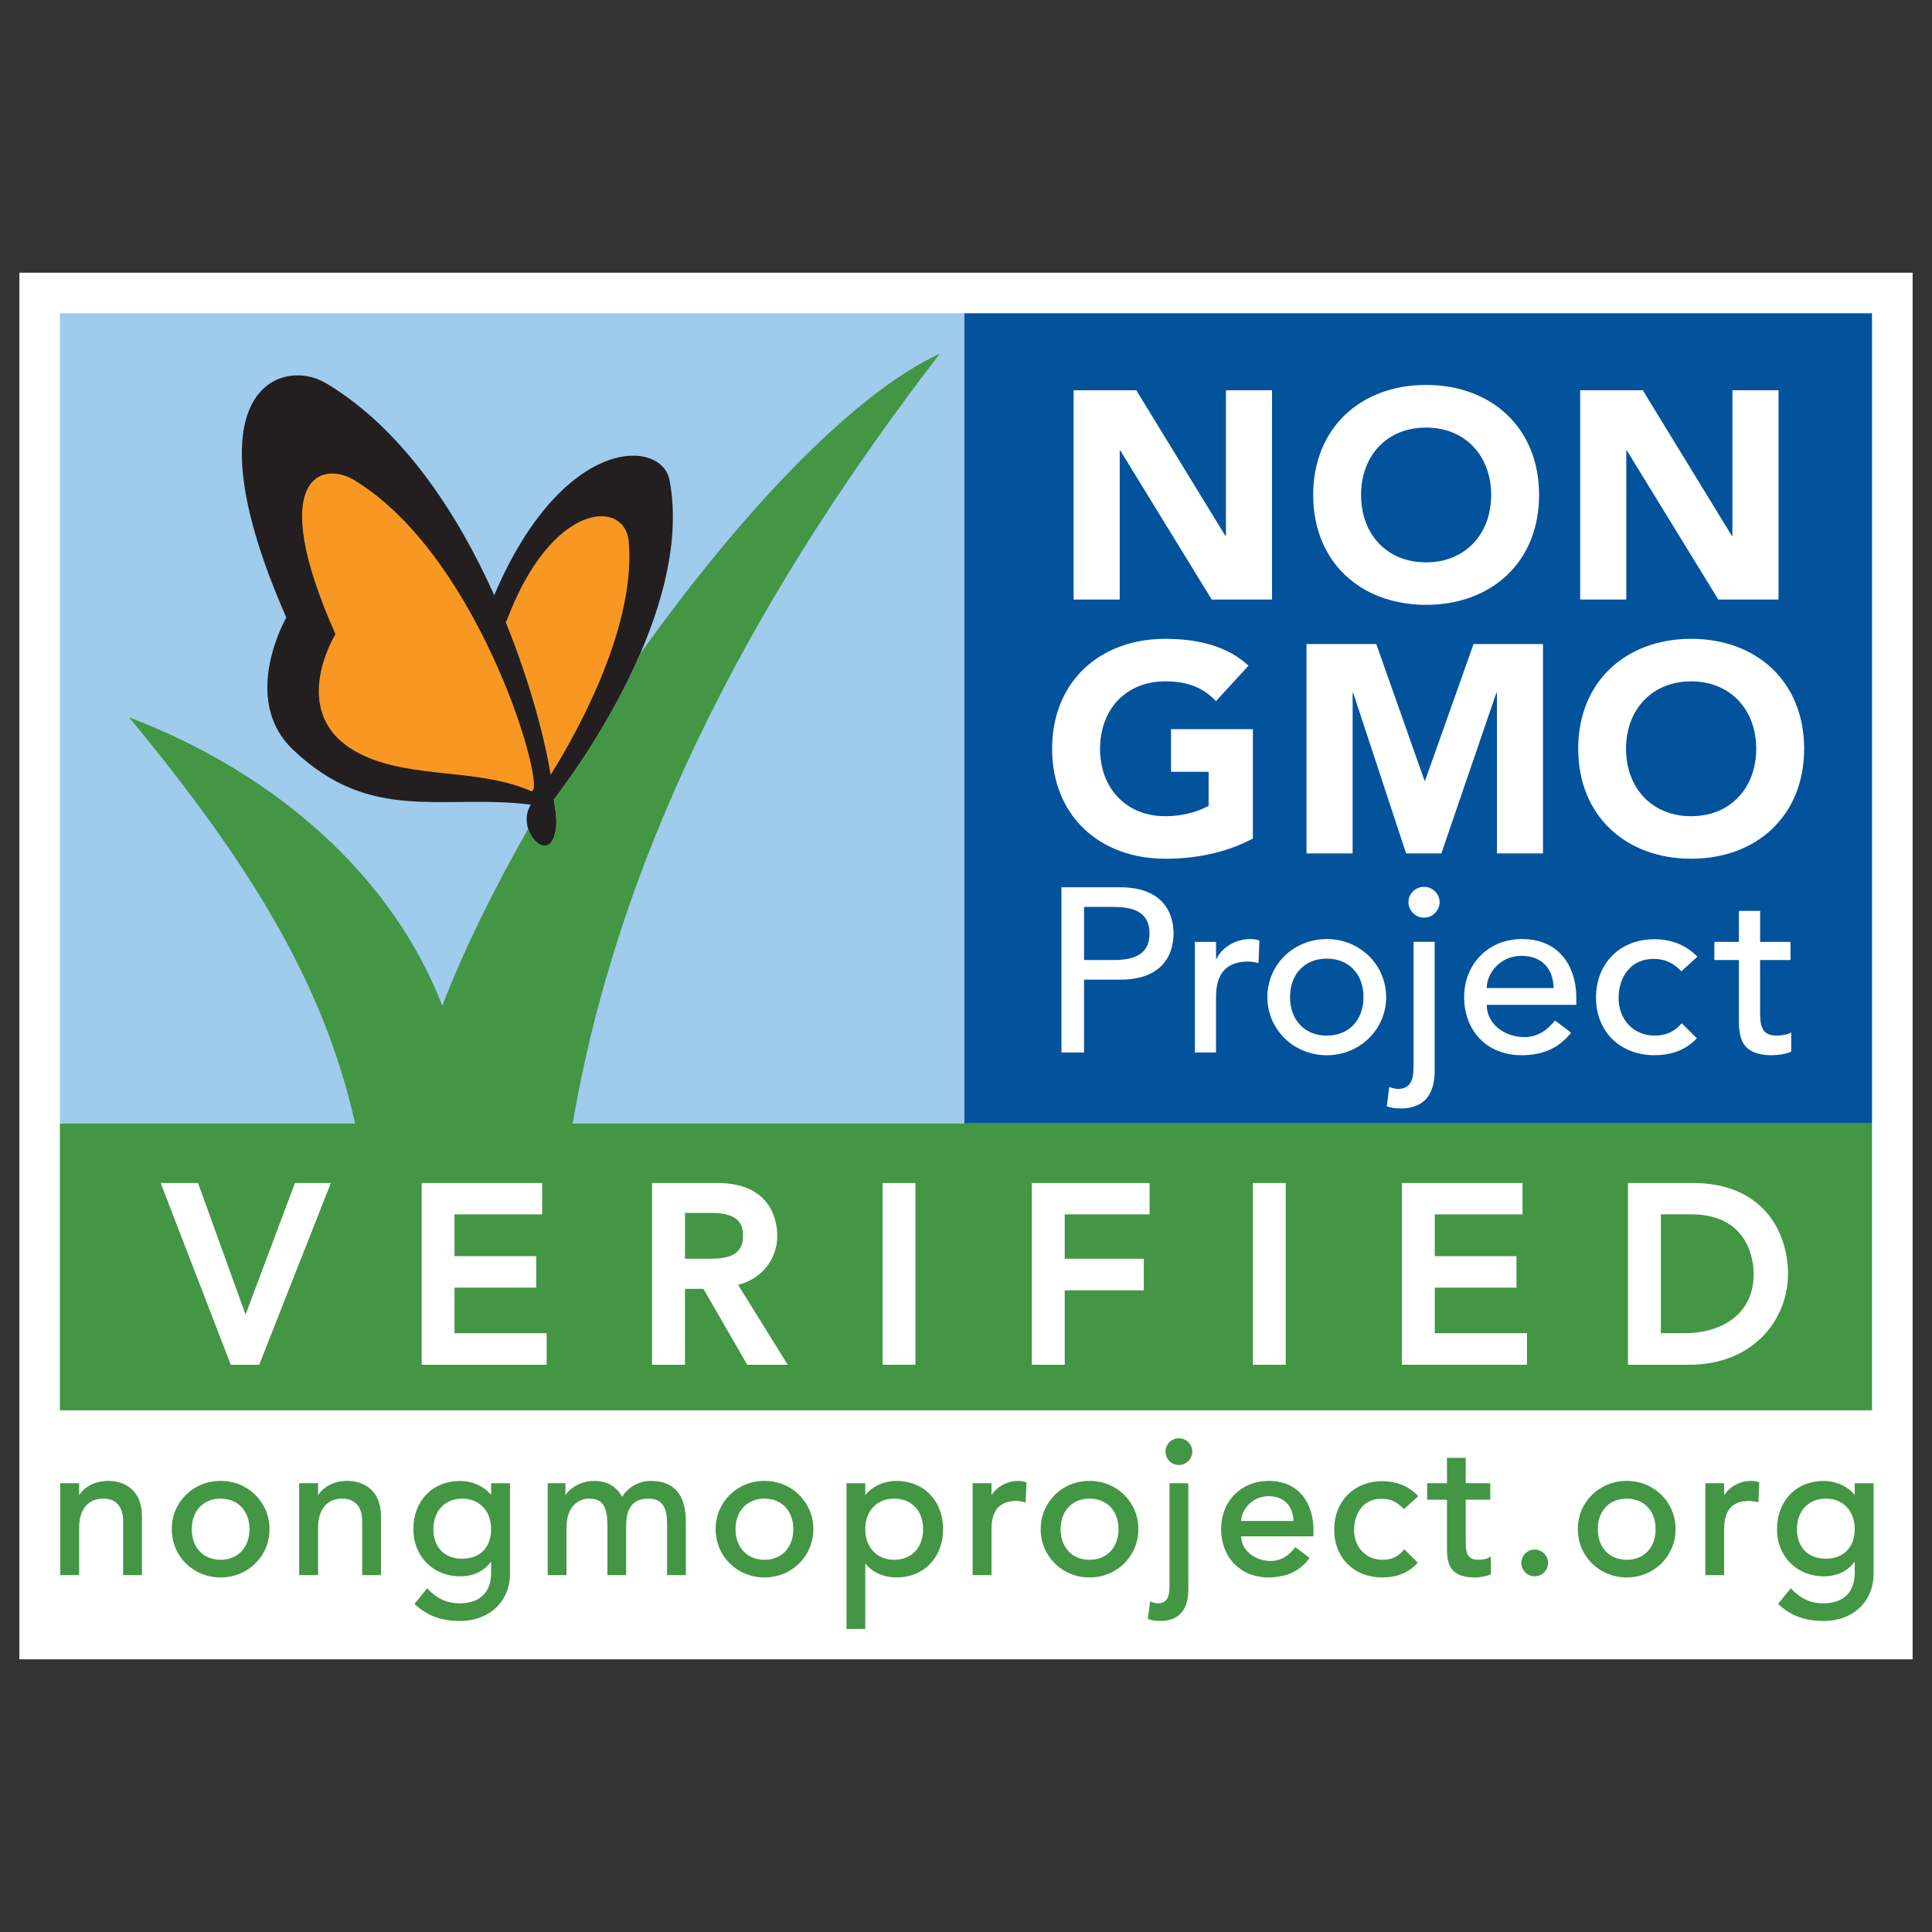 <?xml version="1.0" encoding="UTF-8"?>
<svg id="Layer_1" data-name="Layer 1" xmlns="http://www.w3.org/2000/svg" viewBox="0 0 1500 1500">
  <rect x="0" y="0" width="1500" height="1500" fill="#333333" stroke="none"/>
  <defs>
    <style>
      .cls-1 {
        fill: #02539c;
      }

      .cls-1, .cls-2, .cls-3, .cls-4, .cls-5, .cls-6 {
        stroke-width: 0px;
      }

      .cls-2 {
        fill: #231f20;
      }

      .cls-3 {
        fill: #9fcbed;
      }

      .cls-4 {
        fill: #fff;
      }

      .cls-5 {
        fill: #f89822;
      }

      .cls-6 {
        fill: #439644;
      }
    </style>
  </defs>
  <g>
    <g>
      <path class="cls-4" d="M834.02,304.06h48.67l69.1,112.95h.46v-112.95h35.81v162.54h-46.83l-70.94-115.71h-.46v115.71h-35.81v-162.54Z"/>
      <path class="cls-4" d="M1019.98,385.34c0-13,2.18-24.78,6.55-35.35,4.35-10.56,10.44-19.56,18.24-26.96,7.8-7.42,17.06-13.14,27.77-17.11,10.71-3.97,22.43-5.96,35.12-5.96s24.4,1.99,35.12,5.96c10.71,3.97,19.98,9.69,27.78,17.11,7.8,7.42,13.89,16.4,18.24,26.96,4.37,10.57,6.55,22.35,6.55,35.35s-2.18,24.81-6.55,35.35c-4.35,10.56-10.44,19.56-18.24,26.96-7.8,7.44-17.08,13.14-27.78,17.11-10.71,3.97-22.41,5.98-35.12,5.98s-24.42-2-35.12-5.98c-10.71-3.97-19.97-9.67-27.77-17.11-7.8-7.42-13.89-16.4-18.24-26.96-4.37-10.56-6.55-22.35-6.55-35.35ZM1057.17,385.34c0,7.65,1.18,14.65,3.56,21,2.38,6.35,5.78,11.87,10.23,16.54,4.43,4.68,9.75,8.29,15.94,10.92,6.19,2.59,13.12,3.89,20.77,3.89s14.58-1.3,20.77-3.89c6.19-2.61,11.51-6.24,15.94-10.92,4.43-4.66,7.85-10.18,10.21-16.54,2.38-6.35,3.56-13.35,3.56-21s-1.18-14.45-3.56-20.89c-2.36-6.44-5.78-11.97-10.21-16.65-4.43-4.66-9.75-8.29-15.94-10.89-6.19-2.59-13.14-3.92-20.77-3.92s-14.58,1.31-20.77,3.92c-6.19,2.59-11.51,6.24-15.94,10.89-4.45,4.68-7.85,10.21-10.23,16.65-2.36,6.44-3.56,13.4-3.56,20.89Z"/>
      <path class="cls-4" d="M1227.28,304.06h48.67l69.1,112.95h.46v-112.95h35.81v162.54h-46.83l-70.94-115.71h-.46v115.71h-35.81v-162.54Z"/>
    </g>
    <g>
      <path class="cls-4" d="M824.63,689.98h45.55c8.29,0,15.12,1.12,20.49,3.37,5.37,2.22,9.61,5.06,12.71,8.49,3.1,3.46,5.27,7.32,6.5,11.59,1.22,4.3,1.82,8.44,1.82,12.41s-.62,8.11-1.82,12.41c-1.22,4.29-3.38,8.13-6.5,11.59-3.1,3.43-7.34,6.27-12.71,8.49-5.37,2.23-12.2,3.37-20.49,3.37h-27.98v56.5h-17.55v-128.22h-.02ZM842.2,746.49h23.05c3.42,0,6.8-.28,10.15-.82s6.34-1.54,8.95-2.97c2.63-1.46,4.73-3.53,6.32-6.26,1.58-2.73,2.38-6.26,2.38-10.59s-.8-7.88-2.38-10.59c-1.59-2.73-3.69-4.79-6.32-6.26-2.61-1.44-5.6-2.45-8.95-2.97-3.37-.54-6.75-.82-10.15-.82h-23.05v41.3-.02Z"/>
      <path class="cls-4" d="M928.16,732.35h16.45v13.23h.36c1.1-2.3,2.56-4.38,4.4-6.26,1.82-1.87,3.88-3.48,6.12-4.79s4.73-2.38,7.41-3.19c2.68-.77,5.37-1.18,8.05-1.18s5.12.38,7.32,1.1l-.74,17.57c-1.35-.36-2.68-.66-4.02-.92-1.35-.25-2.69-.36-4.02-.36-8.05,0-14.22,2.23-18.47,6.72-4.27,4.45-6.4,11.4-6.4,20.82v43.1h-16.45v-85.84h0Z"/>
      <path class="cls-4" d="M984.5,775.29c0-6.27,1.18-12.13,3.56-17.57,2.36-5.44,5.63-10.21,9.79-14.32,4.14-4.11,9.03-7.34,14.63-9.69,5.6-2.36,11.64-3.53,18.11-3.53s12.5,1.18,18.11,3.53c5.6,2.36,10.48,5.6,14.63,9.69,4.15,4.11,7.41,8.87,9.79,14.32,2.38,5.44,3.56,11.3,3.56,17.57s-1.18,12.15-3.56,17.65-5.63,10.28-9.79,14.32c-4.15,4.04-9.03,7.24-14.63,9.59-5.6,2.36-11.64,3.53-18.11,3.53s-12.5-1.18-18.11-3.53c-5.6-2.36-10.49-5.55-14.63-9.59-4.15-4.04-7.42-8.82-9.79-14.32-2.38-5.5-3.56-11.38-3.56-17.65ZM1002.07,775.29c0,4.33.67,8.36,2,12.04,1.35,3.68,3.23,6.81,5.66,9.41,2.45,2.59,5.42,4.66,8.97,6.16,3.53,1.53,7.5,2.28,11.89,2.28s8.36-.76,11.89-2.28c3.53-1.49,6.52-3.56,8.95-6.16,2.45-2.59,4.33-5.73,5.68-9.41s2-7.7,2-12.04-.67-8.37-2-12.05c-1.35-3.68-3.23-6.81-5.68-9.41-2.45-2.59-5.42-4.66-8.95-6.16-3.53-1.53-7.5-2.27-11.89-2.27s-8.36.74-11.89,2.27c-3.53,1.49-6.52,3.56-8.97,6.16-2.45,2.59-4.33,5.73-5.66,9.41-1.35,3.68-2,7.7-2,12.05Z"/>
      <path class="cls-4" d="M1114.38,732.35v98.16c0,2.18-.15,5.04-.46,8.62-.3,3.56-1.28,7-2.92,10.31s-4.27,6.17-7.87,8.59c-3.6,2.41-8.69,3.65-15.27,3.65-1.82,0-3.63-.15-5.4-.38-1.77-.25-3.5-.66-5.22-1.26l1.84-15.02c.97.36,2.07.71,3.28,1s2.38.44,3.48.44c4.52,0,7.65-1.41,9.41-4.24,1.77-2.84,2.66-6.98,2.66-12.41v-97.44h16.45l.02-.02ZM1094.07,701.58c0-3.25,1.18-6.08,3.56-8.41,2.38-2.36,5.22-3.53,8.51-3.53s6.12,1.18,8.51,3.53c2.38,2.33,3.56,5.16,3.56,8.41s-1.18,6.06-3.56,8.41c-2.38,2.36-5.21,3.53-8.51,3.53s-6.12-1.18-8.51-3.53c-2.38-2.36-3.56-5.16-3.56-8.41Z"/>
      <path class="cls-4" d="M1154.79,781.26c0,3.74.84,7.16,2.46,10.23,1.64,3.07,3.81,5.7,6.5,7.88,2.68,2.15,5.78,3.86,9.33,5.06,3.53,1.22,7.19,1.82,10.99,1.82,5.12,0,9.56-1.18,13.35-3.53,3.78-2.33,7.26-5.45,10.43-9.31l12.45,9.41c-9.16,11.71-21.95,17.57-38.42,17.57-6.83,0-13.02-1.17-18.57-3.43-5.55-2.3-10.25-5.48-14.09-9.51-3.84-4.04-6.8-8.82-8.87-14.32s-3.1-11.43-3.1-17.83,1.13-12.35,3.38-17.85c2.25-5.5,5.35-10.25,9.33-14.32,3.97-4.04,8.7-7.21,14.19-9.49,5.48-2.3,11.46-3.46,17.91-3.46,7.68,0,14.19,1.35,19.49,3.99,5.3,2.66,9.66,6.11,13.07,10.41,3.42,4.29,5.88,9.11,7.41,14.5,1.53,5.37,2.28,10.84,2.28,16.39v5.8h-69.51,0ZM1206.74,768.21c-.11-3.61-.71-6.93-1.74-9.95s-2.59-5.63-4.66-7.88c-2.09-2.23-4.66-3.99-7.78-5.25-3.1-1.26-6.75-1.9-10.89-1.9s-7.72.76-11.07,2.27c-3.35,1.53-6.19,3.48-8.51,5.89-2.32,2.4-4.12,5.09-5.4,8.06-1.28,2.96-1.92,5.88-1.92,8.77h51.97Z"/>
      <path class="cls-4" d="M1305.89,755.17c-3.05-3.14-6.24-5.52-9.61-7.16-3.35-1.64-7.34-2.45-11.99-2.45s-8.44.8-11.79,2.45c-3.37,1.64-6.16,3.86-8.41,6.7-2.27,2.84-3.97,6.09-5.12,9.77-1.17,3.69-1.74,7.54-1.74,11.51s.67,7.75,2,11.31c1.35,3.56,3.23,6.68,5.66,9.33,2.45,2.66,5.37,4.75,8.78,6.24,3.42,1.53,7.26,2.28,11.53,2.28,4.63,0,8.59-.82,11.89-2.46,3.28-1.63,6.34-3.99,9.15-7.16l11.71,11.59c-4.27,4.71-9.23,8.1-14.91,10.15-5.68,2.04-11.69,3.07-18.01,3.07-6.7,0-12.84-1.1-18.39-3.25-5.55-2.18-10.33-5.24-14.35-9.16s-7.14-8.64-9.33-14.14c-2.2-5.48-3.28-11.56-3.28-18.19s1.08-12.76,3.28-18.29c2.2-5.55,5.27-10.33,9.23-14.32,3.97-3.99,8.72-7.09,14.27-9.33s11.74-3.33,18.57-3.33c6.34,0,12.4,1.1,18.19,3.33,5.78,2.23,10.82,5.65,15.09,10.23l-12.45,11.23.02.05Z"/>
      <path class="cls-4" d="M1390.58,746.49h-23.6v38.93c0,2.41.07,4.79.2,7.16.11,2.36.57,4.45,1.36,6.34.79,1.87,2,3.38,3.66,4.53,1.64,1.13,4.06,1.72,7.22,1.72,1.95,0,3.96-.18,6.04-.56,2.07-.36,3.96-1.02,5.66-1.99v14.84c-1.95,1.08-4.48,1.84-7.59,2.27-3.1.43-5.52.64-7.22.64-6.34,0-11.25-.89-14.73-2.64-3.46-1.74-6.03-3.99-7.67-6.78-1.64-2.78-2.63-5.89-2.92-9.33-.31-3.43-.46-6.91-.46-10.41v-44.73h-19.01v-14.14h19.01v-24.09h16.45v24.09h23.6v14.14h-.02Z"/>
    </g>
  </g>
  <g>
    <g>
      <path class="cls-4" d="M130.68,923.27h20.95l39.26,108.72h.38l40.77-108.72h19.82l-52.66,133.64h-16.99l-51.53-133.64h0Z"/>
      <path class="cls-4" d="M201.73,1060.62h-22.07l-54.38-141.08h28.97l36.91,102.2,38.32-102.2h27.83l-55.58,141.08h0ZM184.75,1053.18h11.92l49.74-126.21h-11.81l-40.77,108.72h-5.17l-1.25-2.46-38.39-106.25h-12.94l48.67,126.21Z"/>
    </g>
    <g>
      <path class="cls-4" d="M331.52,923.27h86.26v16.99h-68.14v39.82h63.43v16.99h-63.43v42.86h71.54v16.99h-89.65v-133.66Z"/>
      <path class="cls-4" d="M424.88,1060.62h-97.08v-141.08h93.68v24.43h-68.14v32.38h63.43v24.43h-63.43v35.42h71.54v24.43-.02ZM335.23,1053.18h82.25v-9.56h-71.54v-50.29h63.43v-9.56h-63.43v-47.26h68.14v-9.56h-78.85v126.22Z"/>
    </g>
    <g>
      <path class="cls-4" d="M510.46,923.27h46.99c8.55,0,15.6,1.17,21.13,3.5,5.53,2.32,9.92,5.27,13.12,8.85,3.2,3.6,5.44,7.62,6.7,12.09,1.26,4.45,1.89,8.77,1.89,12.94s-.76,8.39-2.27,12.35c-1.51,3.97-3.68,7.55-6.5,10.77-2.84,3.2-6.29,5.91-10.38,8.11-4.09,2.2-8.65,3.56-13.68,4.06l37.93,60.97h-22.64l-33.97-58.88h-20.2v58.88h-18.11v-133.64l-.02.02ZM528.59,982.15h23.79c3.51,0,7.01-.28,10.48-.84,3.46-.56,6.54-1.59,9.24-3.12,2.71-1.53,4.88-3.68,6.52-6.52,1.64-2.82,2.46-6.52,2.46-11.03s-.82-8.21-2.46-11.05c-1.64-2.82-3.81-4.99-6.52-6.5-2.71-1.53-5.78-2.56-9.24-3.12-3.46-.57-6.96-.85-10.48-.85h-23.79v43.04Z"/>
      <path class="cls-4" d="M612.09,1060.62h-31.46l-33.97-58.88h-14.35v58.88h-25.53v-141.08h50.71c9.03,0,16.63,1.28,22.58,3.79,6.01,2.51,10.87,5.81,14.45,9.79,3.58,4.02,6.09,8.57,7.49,13.58,1.35,4.76,2.04,9.46,2.04,13.92,0,4.7-.84,9.29-2.51,13.68-1.64,4.35-4.07,8.36-7.19,11.92-3.15,3.53-6.98,6.54-11.41,8.93-2.91,1.56-6.04,2.74-9.36,3.51l38.54,61.94v.02ZM584.91,1053.18h13.83l-37.57-60.34,5.94-.61c4.52-.44,8.64-1.66,12.3-3.65,3.66-1.95,6.8-4.42,9.36-7.29,2.56-2.92,4.45-6.06,5.81-9.64,1.35-3.51,2.04-7.24,2.04-11.03s-.59-7.82-1.76-11.94c-1.12-3.94-3.05-7.42-5.89-10.61-2.82-3.15-6.8-5.81-11.79-7.91-5.04-2.12-11.67-3.2-19.7-3.2h-43.3v126.21h10.71v-58.88h26.04l33.97,58.88.02.02ZM552.37,985.86h-27.49v-50.48h27.49c3.74,0,7.47.31,11.08.92,3.84.62,7.37,1.82,10.46,3.53,3.25,1.81,5.91,4.45,7.9,7.88,1.97,3.4,2.96,7.73,2.96,12.91s-.99,9.51-2.96,12.89c-1.95,3.4-4.61,6.06-7.9,7.9-3.07,1.72-6.6,2.92-10.48,3.53-3.65.61-7.37.9-11.07.9v.02ZM532.3,978.44h20.08c3.3,0,6.63-.26,9.88-.77,3-.49,5.71-1.4,8.01-2.69,2.15-1.2,3.83-2.87,5.12-5.14,1.31-2.23,1.97-5.32,1.97-9.18s-.66-6.93-1.97-9.2c-1.31-2.27-2.97-3.94-5.09-5.12-2.33-1.3-5.04-2.2-8.03-2.69-3.23-.54-6.55-.8-9.88-.8h-20.08v35.6h-.02Z"/>
    </g>
    <g>
      <path class="cls-4" d="M689.41,923.27h18.11v133.64h-18.11v-133.64h0Z"/>
      <path class="cls-4" d="M711.25,1060.62h-25.53v-141.08h25.53v141.08ZM693.12,1053.18h10.71v-126.21h-10.71v126.21h0Z"/>
    </g>
    <g>
      <path class="cls-4" d="M805.3,923.27h84.01v16.99h-65.88v41.89h61.35v16.99h-61.35v57.77h-18.11v-133.64h-.02Z"/>
      <path class="cls-4" d="M827.13,1060.62h-25.53v-141.08h91.41v24.43h-65.88v34.47h61.35v24.43h-61.35v57.77-.02ZM809.01,1053.18h10.71v-57.77h61.35v-9.56h-61.35v-49.33h65.88v-9.56h-76.58v126.21Z"/>
    </g>
    <g>
      <path class="cls-4" d="M976.89,923.27h18.11v133.64h-18.11v-133.64Z"/>
      <path class="cls-4" d="M998.72,1060.62h-25.53v-141.08h25.53v141.08ZM980.6,1053.18h10.71v-126.21h-10.71v126.21Z"/>
    </g>
    <g>
      <path class="cls-4" d="M1092.61,923.27h86.26v16.99h-68.14v39.82h63.43v16.99h-63.43v42.86h71.54v16.99h-89.65v-133.66Z"/>
      <path class="cls-4" d="M1185.97,1060.62h-97.08v-141.08h93.68v24.43h-68.14v32.38h63.43v24.43h-63.43v35.42h71.54v24.43-.02ZM1096.3,1053.18h82.25v-9.56h-71.54v-50.29h63.43v-9.56h-63.43v-47.26h68.14v-9.56h-78.85v126.22Z"/>
    </g>
    <g>
      <path class="cls-4" d="M1268.15,923.27h46.62c9.44,0,17.72,1.07,24.81,3.2,7.11,2.15,13.28,5.02,18.51,8.59,5.22,3.6,9.56,7.72,13.04,12.38,3.46,4.66,6.19,9.44,8.21,14.33,2,4.91,3.46,9.82,4.35,14.73.87,4.91,1.31,9.44,1.31,13.6,0,8.55-1.58,16.83-4.71,24.83-3.15,8-7.8,15.09-13.97,21.33s-13.81,11.23-22.94,15.01c-9.13,3.78-19.65,5.65-31.63,5.65h-43.6v-133.64h0ZM1286.28,1039.91h22.84c7.67,0,14.94-1.03,21.81-3.12,6.86-2.09,12.86-5.17,18.01-9.33,5.16-4.15,9.26-9.36,12.27-15.57,3.02-6.24,4.53-13.51,4.53-21.81,0-4.29-.69-9.28-2.09-15.01-1.38-5.71-3.99-11.15-7.83-16.34-3.84-5.16-9.16-9.54-15.94-13.12-6.8-3.58-15.62-5.37-26.44-5.37h-27.18v99.65h.02Z"/>
      <path class="cls-4" d="M1311.75,1060.62h-47.31v-141.08h50.33c9.77,0,18.49,1.13,25.88,3.37,7.47,2.28,14.04,5.34,19.52,9.1,5.53,3.83,10.21,8.26,13.91,13.22,3.65,4.89,6.55,10,8.67,15.16,2.1,5.14,3.65,10.36,4.56,15.47.94,5.25,1.38,9.92,1.38,14.25,0,8.95-1.67,17.77-4.98,26.19-3.32,8.41-8.29,16.01-14.79,22.59-6.47,6.54-14.6,11.87-24.15,15.83-9.51,3.94-20.64,5.94-33.04,5.94l.02-.03ZM1271.87,1053.18h39.88c11.43,0,21.59-1.81,30.2-5.37,8.64-3.56,15.94-8.34,21.72-14.19,5.78-5.86,10.21-12.61,13.15-20.07,2.96-7.54,4.47-15.43,4.47-23.46,0-3.89-.43-8.13-1.26-12.96-.84-4.6-2.22-9.29-4.12-13.97-1.87-4.58-4.48-9.11-7.75-13.51-3.2-4.3-7.29-8.19-12.17-11.53-4.84-3.33-10.74-6.06-17.47-8.1-6.7-2.02-14.68-3.04-23.74-3.04h-42.92v126.21l.02-.02ZM1309.11,1043.63h-26.55v-107.09h30.89c11.38,0,20.85,1.95,28.16,5.81,7.24,3.79,13.02,8.57,17.19,14.17,4.12,5.55,6.96,11.51,8.46,17.67,1.44,5.99,2.18,11.33,2.18,15.89,0,8.83-1.64,16.72-4.89,23.43-3.25,6.7-7.72,12.35-13.28,16.85-5.48,4.42-11.97,7.78-19.26,10-7.19,2.18-14.88,3.28-22.89,3.28v-.02ZM1289.98,1036.2h19.13c7.27,0,14.25-.99,20.72-2.96,6.4-1.94,12.04-4.86,16.77-8.67,4.71-3.79,8.49-8.59,11.26-14.29,2.76-5.7,4.15-12.5,4.15-20.18,0-3.97-.67-8.74-1.99-14.14-1.25-5.19-3.68-10.25-7.19-14.99-3.51-4.7-8.46-8.75-14.7-12.05-6.24-3.28-14.55-4.94-24.71-4.94h-23.46v92.23l.02-.02Z"/>
    </g>
  </g>
  <g>
    <g>
      <path class="cls-6" d="M47.89,1153.25h13.32v10.79h.3c1.67-3.76,4.58-6.78,8.72-9.1,4.14-2.32,8.93-3.48,14.35-3.48,3.35,0,6.58.53,9.69,1.54,3.1,1.03,5.81,2.66,8.13,4.81,2.32,2.18,4.17,4.96,5.55,8.36,1.38,3.4,2.07,7.44,2.07,12.05v45.14h-13.32v-41.41c0-3.25-.44-6.06-1.33-8.37s-2.09-4.17-3.56-5.62c-1.48-1.41-3.19-2.46-5.09-3.1-1.92-.64-3.92-.99-5.99-.99-2.76,0-5.32.46-7.7,1.35-2.36.9-4.43,2.3-6.22,4.22-1.77,1.92-3.15,4.35-4.14,7.32-.99,2.96-1.48,6.47-1.48,10.51v36.09h-13.32v-70.11h.03Z"/>
      <path class="cls-6" d="M110.52,1223.85h-14.27v-41.89c0-3.19-.44-5.94-1.3-8.19-.85-2.22-2-4.06-3.45-5.45-1.43-1.36-3.07-2.38-4.91-2.97-1.9-.64-3.88-.95-5.85-.95-2.66,0-5.19.44-7.52,1.31-2.28.85-4.32,2.23-6.04,4.07-1.71,1.86-3.07,4.29-4.02,7.16-.97,2.87-1.46,6.35-1.46,10.36v36.58h-14.27v-71.08h14.27v9.82c1.77-3.25,4.56-5.96,8.31-8.06,4.2-2.36,9.1-3.53,14.6-3.53,3.37,0,6.68.53,9.85,1.56,3.14,1.07,5.94,2.73,8.31,4.91,2.36,2.23,4.29,5.12,5.66,8.54,1.4,3.43,2.1,7.55,2.1,12.23v45.62l-.02-.03ZM97.2,1222.88h12.35v-44.65c0-4.56-.69-8.55-2.04-11.87-1.35-3.3-3.15-6.04-5.42-8.18-2.28-2.12-4.96-3.71-7.95-4.71-3.07-1-6.27-1.53-9.54-1.53-5.32,0-10.08,1.17-14.1,3.42-4.06,2.27-6.91,5.24-8.52,8.87l-.13.28h-1.08v-10.79h-12.35v69.16h12.35v-35.62c0-4.11.49-7.67,1.49-10.67s2.45-5.52,4.24-7.47c1.82-1.95,3.97-3.42,6.4-4.35,4.29-1.59,9.31-1.9,14.01-.36,1.97.66,3.74,1.74,5.27,3.22,1.54,1.48,2.78,3.43,3.68,5.78.9,2.4,1.36,5.25,1.36,8.55v40.94l-.02-.02Z"/>
    </g>
    <g>
      <path class="cls-6" d="M134.44,1188.3c0-5.14.95-9.92,2.89-14.35,1.92-4.43,4.56-8.34,7.91-11.69,3.35-3.37,7.29-5.99,11.84-7.91,4.53-1.92,9.41-2.87,14.65-2.87s10.1.95,14.65,2.87c4.53,1.92,8.49,4.56,11.84,7.91,3.37,3.37,5.99,7.26,7.91,11.69,1.92,4.43,2.89,9.21,2.89,14.35s-.95,9.93-2.89,14.42c-1.92,4.5-4.56,8.39-7.91,11.69-3.35,3.32-7.29,5.91-11.84,7.83-4.53,1.94-9.41,2.91-14.65,2.91s-10.11-.95-14.65-2.91c-4.53-1.92-8.49-4.52-11.84-7.83-3.37-3.3-5.99-7.19-7.91-11.69-1.92-4.48-2.89-9.29-2.89-14.42ZM148.64,1188.3c0,3.53.54,6.83,1.63,9.84,1.08,3.02,2.61,5.58,4.58,7.7s4.38,3.79,7.24,5.04c2.87,1.22,6.06,1.84,9.62,1.84s6.75-.62,9.62-1.84c2.86-1.23,5.27-2.92,7.24-5.04,1.99-2.12,3.5-4.68,4.58-7.7,1.08-3,1.63-6.29,1.63-9.84s-.54-6.83-1.63-9.84c-1.08-3.02-2.61-5.58-4.58-7.7s-4.38-3.79-7.24-5.04c-2.86-1.23-6.06-1.86-9.62-1.86s-6.75.62-9.62,1.86c-2.86,1.23-5.27,2.92-7.24,5.04s-3.5,4.68-4.58,7.7c-1.08,3-1.63,6.27-1.63,9.84Z"/>
      <path class="cls-6" d="M171.73,1225.63c-5.29,0-10.28-.99-14.84-2.94-4.6-1.94-8.64-4.61-11.99-7.93-3.38-3.32-6.09-7.32-8.03-11.86-1.94-4.5-2.92-9.41-2.92-14.6s.99-10.08,2.92-14.55c1.92-4.45,4.63-8.46,8.01-11.84,3.37-3.38,7.41-6.08,11.99-8.01,4.58-1.94,9.57-2.92,14.84-2.92s10.25.99,14.83,2.92c4.58,1.94,8.62,4.63,11.99,8.01,3.38,3.38,6.09,7.37,8.01,11.84,1.95,4.48,2.92,9.38,2.92,14.55s-.99,10.1-2.92,14.61c-1.92,4.52-4.63,8.52-8.01,11.84-3.35,3.32-7.39,5.99-11.99,7.93-4.56,1.95-9.56,2.94-14.83,2.94h.02ZM171.73,1151.95c-5.14,0-10,.95-14.47,2.84-4.47,1.9-8.39,4.52-11.69,7.82s-5.93,7.18-7.82,11.56c-1.89,4.33-2.84,9.1-2.84,14.15s.95,9.84,2.84,14.22c1.89,4.43,4.52,8.31,7.82,11.56,3.27,3.23,7.19,5.83,11.69,7.73,4.43,1.9,9.31,2.86,14.47,2.86s10.02-.95,14.45-2.86c4.48-1.9,8.41-4.5,11.69-7.73,3.3-3.23,5.93-7.11,7.8-11.53,1.9-4.4,2.86-9.18,2.86-14.24s-.95-9.82-2.84-14.15c-1.89-4.38-4.52-8.26-7.82-11.56-3.28-3.3-7.21-5.91-11.69-7.82-4.45-1.87-9.31-2.84-14.45-2.84v-.02ZM171.73,1213.2c-3.58,0-6.88-.62-9.82-1.87-2.92-1.26-5.4-3-7.41-5.16s-3.6-4.79-4.7-7.85c-1.1-3.02-1.64-6.4-1.64-10s.54-6.98,1.66-10c1.1-3.05,2.68-5.7,4.68-7.85,2-2.15,4.48-3.89,7.41-5.16s6.22-1.9,9.82-1.9,6.9.64,9.8,1.9c2.92,1.26,5.4,3,7.41,5.16,2,2.13,3.6,4.78,4.7,7.85,1.1,3.02,1.64,6.4,1.64,10s-.54,6.98-1.66,10c-1.1,3.07-2.68,5.71-4.68,7.88-2,2.13-4.48,3.88-7.41,5.14s-6.22,1.87-9.8,1.87v-.02ZM171.73,1164.36c-3.46,0-6.63.62-9.44,1.82-2.79,1.22-5.17,2.87-7.09,4.91-1.92,2.09-3.43,4.61-4.48,7.54-1.07,2.92-1.61,6.17-1.61,9.67s.54,6.75,1.59,9.67c1.07,2.92,2.56,5.45,4.48,7.54,1.92,2.04,4.3,3.69,7.09,4.91,2.81,1.18,5.99,1.81,9.44,1.81s6.63-.61,9.43-1.81c2.79-1.22,5.17-2.87,7.09-4.91,1.9-2.05,3.42-4.6,4.48-7.54,1.07-2.92,1.61-6.17,1.61-9.67s-.54-6.75-1.59-9.67c-1.07-2.94-2.58-5.48-4.48-7.52-1.92-2.05-4.3-3.71-7.09-4.94-2.79-1.2-5.96-1.82-9.43-1.82v.02Z"/>
    </g>
    <g>
      <path class="cls-6" d="M233.42,1153.25h13.32v10.79h.3c1.67-3.76,4.58-6.78,8.72-9.1s8.93-3.48,14.35-3.48c3.35,0,6.58.53,9.69,1.54,3.1,1.03,5.81,2.66,8.13,4.81,2.32,2.18,4.17,4.96,5.55,8.36s2.07,7.44,2.07,12.05v45.14h-13.32v-41.41c0-3.25-.44-6.06-1.33-8.37s-2.09-4.17-3.56-5.62c-1.48-1.41-3.19-2.46-5.09-3.1-1.92-.64-3.92-.99-5.99-.99-2.76,0-5.32.46-7.7,1.35-2.36.9-4.43,2.3-6.22,4.22-1.77,1.92-3.15,4.35-4.14,7.32-.99,2.96-1.48,6.47-1.48,10.51v36.09h-13.32v-70.11h.03Z"/>
      <path class="cls-6" d="M296.03,1223.85h-14.27v-41.89c0-3.19-.44-5.94-1.3-8.19-.85-2.22-2-4.06-3.45-5.45-1.43-1.36-3.07-2.38-4.91-2.97-1.9-.64-3.88-.95-5.85-.95-2.66,0-5.19.44-7.52,1.31-2.28.85-4.32,2.23-6.04,4.07-1.71,1.86-3.07,4.29-4.02,7.16-.97,2.87-1.46,6.35-1.46,10.36v36.58h-14.27v-71.08h14.27v9.82c1.77-3.25,4.56-5.96,8.31-8.06,4.2-2.36,9.1-3.53,14.6-3.53,3.37,0,6.68.53,9.85,1.56,3.14,1.07,5.94,2.73,8.31,4.91,2.36,2.23,4.29,5.12,5.66,8.54,1.4,3.43,2.1,7.55,2.1,12.23v45.62l-.02-.03ZM282.72,1222.88h12.35v-44.65c0-4.56-.69-8.55-2.04-11.87-1.35-3.3-3.15-6.04-5.42-8.18-2.28-2.12-4.96-3.71-7.95-4.71-3.07-1-6.27-1.53-9.54-1.53-5.32,0-10.08,1.17-14.1,3.42-4.06,2.27-6.91,5.24-8.52,8.87l-.13.28h-1.08v-10.79h-12.35v69.16h12.35v-35.62c0-4.11.49-7.67,1.49-10.67s2.45-5.52,4.24-7.47c1.82-1.95,3.97-3.42,6.4-4.35,4.27-1.59,9.31-1.9,14.01-.36,1.97.66,3.74,1.74,5.27,3.22,1.54,1.48,2.78,3.43,3.68,5.78.9,2.4,1.36,5.25,1.36,8.55v40.94l-.02-.02Z"/>
    </g>
    <g>
      <path class="cls-6" d="M395.72,1222.77c0,5.34-.9,10.2-2.74,14.56-1.82,4.4-4.4,8.19-7.77,11.4-3.35,3.22-7.39,5.7-12.13,7.47-4.73,1.77-9.97,2.66-15.68,2.66-6.7,0-12.84-.94-18.42-2.79-5.58-1.87-10.87-5.14-15.89-9.77l9.03-11.23c3.45,3.74,7.19,6.57,11.25,8.49,4.04,1.94,8.62,2.91,13.76,2.91s9.03-.72,12.27-2.15c3.25-1.41,5.85-3.28,7.77-5.53,1.92-2.28,3.28-4.86,4.07-7.78.77-2.91,1.18-5.83,1.18-8.8v-10.36h-.44c-2.56,4.24-6.04,7.37-10.43,9.39s-9,3.02-13.83,3.02c-5.12,0-9.9-.9-14.29-2.74-4.38-1.82-8.16-4.33-11.31-7.54s-5.63-7-7.39-11.4c-1.77-4.38-2.68-9.16-2.68-14.27s.84-9.93,2.51-14.43c1.67-4.48,4.07-8.41,7.18-11.76,3.1-3.37,6.86-5.98,11.25-7.85,4.38-1.86,9.29-2.79,14.73-2.79,4.75,0,9.34,1.03,13.83,3.1,4.48,2.09,8.01,4.98,10.57,8.74h.3v-10.05h13.32v69.52-.02ZM359.33,1163.89c-3.56,0-6.75.62-9.62,1.86-2.86,1.23-5.27,2.92-7.24,5.04s-3.5,4.68-4.58,7.7c-1.08,3-1.63,6.27-1.63,9.84,0,7.09,2.09,12.79,6.22,17.09,4.15,4.29,9.77,6.44,16.86,6.44s12.73-2.15,16.86-6.44c4.15-4.3,6.22-10,6.22-17.09,0-3.56-.54-6.83-1.63-9.84-1.08-3.02-2.61-5.58-4.58-7.7s-4.38-3.79-7.24-5.04c-2.86-1.23-6.06-1.86-9.62-1.86h-.03Z"/>
      <path class="cls-6" d="M357.39,1259.35c-6.7,0-12.96-.94-18.57-2.82-5.62-1.9-11.02-5.22-16.08-9.87l-.33-.31.28-.34,9.38-11.67.39.43c3.4,3.68,7.13,6.5,11.1,8.37,3.94,1.9,8.49,2.86,13.55,2.86s8.9-.72,12.07-2.12c3.17-1.38,5.71-3.2,7.6-5.42s3.2-4.71,3.97-7.57c.77-2.87,1.17-5.8,1.17-8.67v-9.38c-2.56,3.94-5.99,6.91-10.2,8.85-4.42,2.04-9.13,3.05-14.04,3.05-5.21,0-10.08-.94-14.47-2.78-4.4-1.82-8.26-4.4-11.46-7.64-3.2-3.23-5.73-7.11-7.5-11.56-1.79-4.42-2.69-9.28-2.69-14.45s.85-10.08,2.55-14.6c1.71-4.56,4.15-8.57,7.27-11.92,3.14-3.4,6.98-6.08,11.4-7.98,4.45-1.87,9.46-2.84,14.91-2.84,4.76,0,9.49,1.07,14.04,3.14,4.24,1.95,7.65,4.68,10.2,8.08v-9.44h14.27v70c0,5.37-.94,10.36-2.78,14.75-1.84,4.43-4.48,8.34-7.88,11.58-3.35,3.22-7.49,5.76-12.3,7.57-4.75,1.77-10.08,2.68-15.85,2.68v.03ZM323.73,1246.23c4.86,4.42,10.03,7.57,15.39,9.38,5.53,1.84,11.67,2.78,18.28,2.78,5.65,0,10.87-.89,15.52-2.64,4.68-1.76,8.7-4.24,11.97-7.36,3.3-3.14,5.88-6.91,7.65-11.23,1.81-4.3,2.71-9.13,2.71-14.38v-69.05h-12.35v10.05h-1.03l-.15-.2c-2.48-3.66-5.98-6.54-10.38-8.57-4.42-2.02-9-3.05-13.63-3.05-5.32,0-10.21.94-14.53,2.76-4.3,1.84-8.03,4.45-11.07,7.73-3.04,3.25-5.42,7.18-7.09,11.59-1.64,4.43-2.5,9.23-2.5,14.27s.89,9.79,2.64,14.09c1.72,4.32,4.19,8.1,7.29,11.23,3.12,3.15,6.86,5.65,11.17,7.44,4.29,1.77,9.01,2.69,14.09,2.69,4.76,0,9.34-1,13.63-2.97,4.27-1.95,7.7-5.06,10.23-9.21l.15-.21h1.18v10.84c0,2.97-.39,5.98-1.18,8.92-.84,3.02-2.2,5.62-4.17,7.98-1.99,2.32-4.65,4.22-7.95,5.65-3.28,1.46-7.49,2.2-12.46,2.2s-9.9-.99-13.97-2.94c-3.92-1.86-7.62-4.61-11-8.19l-8.39,10.43h-.03ZM359.33,1212.31c-7.19,0-12.99-2.22-17.22-6.57-4.22-4.38-6.34-10.25-6.34-17.42,0-3.6.54-6.98,1.66-10,1.1-3.05,2.68-5.7,4.68-7.85,2-2.15,4.48-3.89,7.41-5.16s6.22-1.9,9.82-1.9,6.9.64,9.8,1.9c2.92,1.26,5.4,3,7.41,5.16,2,2.13,3.6,4.78,4.7,7.85,1.1,3.02,1.64,6.4,1.64,10,0,7.19-2.13,13.05-6.34,17.42-4.22,4.35-10.02,6.57-17.21,6.57h0ZM359.33,1164.36c-3.46,0-6.63.62-9.44,1.82-2.79,1.22-5.17,2.87-7.09,4.91-1.92,2.09-3.43,4.61-4.48,7.54-1.07,2.92-1.61,6.17-1.61,9.67,0,6.93,2.05,12.58,6.09,16.75,4.06,4.17,9.61,6.29,16.52,6.29s12.48-2.12,16.5-6.29c4.04-4.17,6.09-9.82,6.09-16.75,0-3.5-.54-6.75-1.59-9.67-1.07-2.94-2.58-5.48-4.48-7.52-1.92-2.05-4.3-3.71-7.09-4.94-2.79-1.2-5.96-1.82-9.43-1.82l.02.02Z"/>
    </g>
    <g>
      <path class="cls-6" d="M426.34,1153.25h12.43v10.94h.3c.3-.99,1.07-2.22,2.28-3.69,1.23-1.48,2.81-2.87,4.75-4.22,1.92-1.31,4.19-2.46,6.8-3.4,2.61-.94,5.5-1.4,8.65-1.4,5.22,0,9.62,1.08,13.17,3.25,3.56,2.15,6.47,5.42,8.74,9.75,2.27-4.33,5.48-7.6,9.62-9.75,4.15-2.18,8.34-3.25,12.58-3.25,5.42,0,9.87.89,13.32,2.66,3.45,1.77,6.16,4.12,8.13,7.03s3.33,6.19,4.07,9.9,1.12,7.54,1.12,11.48v40.84h-13.32v-39.06c0-2.66-.18-5.24-.53-7.7-.34-2.46-1.07-4.63-2.15-6.52-1.08-1.86-2.61-3.38-4.58-4.5-1.97-1.13-4.58-1.72-7.83-1.72-6.42,0-11,1.99-13.76,5.94-2.76,3.94-4.15,9.01-4.15,15.24v38.32h-13.32v-36.7c0-3.33-.16-6.4-.53-9.18-.34-2.76-1.03-5.14-2.07-7.18-1.03-2.02-2.51-3.6-4.43-4.71-1.92-1.13-4.52-1.72-7.77-1.72-2.36,0-4.66.48-6.88,1.41s-4.17,2.33-5.83,4.22c-1.67,1.87-3,4.25-3.99,7.18-.99,2.91-1.48,6.34-1.48,10.28v36.4h-13.32v-70.11l-.02-.02Z"/>
      <path class="cls-6" d="M532.76,1223.85h-14.27v-39.54c0-2.59-.18-5.16-.53-7.64-.34-2.4-1.03-4.53-2.09-6.34-1.07-1.82-2.55-3.25-4.4-4.32-1.9-1.1-4.45-1.66-7.6-1.66-6.22,0-10.71,1.94-13.37,5.73-2.69,3.84-4.07,8.87-4.07,14.96v38.8h-14.27v-37.18c0-3.33-.18-6.4-.53-9.11-.33-2.68-1-5.04-2.02-7.01-1-1.94-2.43-3.46-4.25-4.52-1.86-1.1-4.38-1.66-7.52-1.66-2.28,0-4.53.46-6.7,1.38-2.15.92-4.07,2.3-5.66,4.11-1.63,1.82-2.94,4.17-3.89,7.01-.97,2.82-1.46,6.22-1.46,10.11v36.88h-14.27v-71.08h13.38v9.84c.43-.74,1-1.54,1.74-2.41,1.23-1.49,2.86-2.94,4.83-4.32,1.97-1.35,4.3-2.51,6.93-3.46,2.63-.94,5.6-1.41,8.82-1.41,5.3,0,9.82,1.12,13.42,3.32,3.38,2.05,6.24,5.14,8.49,9.16,2.28-4.02,5.44-7.09,9.39-9.16,4.17-2.2,8.49-3.32,12.79-3.32,5.48,0,10.05.9,13.55,2.69,3.51,1.82,6.31,4.24,8.31,7.19,2,2.96,3.4,6.34,4.14,10.08.76,3.74,1.12,7.64,1.12,11.58v41.31-.02ZM519.44,1222.88h12.35v-40.36c0-3.88-.38-7.72-1.1-11.38-.72-3.61-2.07-6.88-3.99-9.72-1.92-2.84-4.6-5.16-7.95-6.88-3.37-1.74-7.77-2.61-13.1-2.61-4.15,0-8.31,1.08-12.35,3.2-4.04,2.12-7.19,5.32-9.41,9.56l-.43.82-.43-.82c-2.22-4.24-5.09-7.45-8.55-9.56-3.45-2.12-7.78-3.2-12.91-3.2-3.1,0-5.96.46-8.49,1.38-2.55.9-4.79,2.04-6.7,3.33-1.89,1.31-3.45,2.69-4.63,4.12-1.18,1.44-1.92,2.61-2.2,3.53l-.1.34h-1.13v-10.94h-11.46v69.16h12.35v-35.93c0-3.99.49-7.49,1.49-10.43,1-2.94,2.38-5.42,4.11-7.34,1.69-1.92,3.71-3.38,6.01-4.33,2.28-.99,4.66-1.46,7.08-1.46,3.32,0,6.01.61,8.01,1.77,1.99,1.17,3.53,2.82,4.61,4.91,1.07,2.09,1.77,4.56,2.12,7.34.34,2.76.53,5.86.53,9.23v36.22h12.35v-37.83c0-6.27,1.41-11.49,4.22-15.52,2.84-4.07,7.6-6.14,14.15-6.14,3.32,0,6.04.61,8.08,1.77,2,1.13,3.61,2.73,4.76,4.68,1.1,1.9,1.86,4.15,2.22,6.7.34,2.51.53,5.12.53,7.75v38.57l-.03.05Z"/>
    </g>
    <g>
      <path class="cls-6" d="M556.69,1188.3c0-5.14.95-9.92,2.89-14.35,1.92-4.43,4.56-8.34,7.91-11.69,3.35-3.37,7.29-5.99,11.84-7.91,4.53-1.92,9.41-2.87,14.65-2.87s10.1.95,14.65,2.87c4.53,1.92,8.49,4.56,11.84,7.91s5.99,7.26,7.91,11.69,2.89,9.21,2.89,14.35-.95,9.93-2.89,14.42c-1.92,4.5-4.56,8.39-7.91,11.69-3.35,3.32-7.29,5.91-11.84,7.83-4.53,1.94-9.41,2.91-14.65,2.91s-10.11-.95-14.65-2.91c-4.53-1.92-8.49-4.52-11.84-7.83-3.37-3.3-5.99-7.19-7.91-11.69-1.92-4.48-2.89-9.29-2.89-14.42ZM570.89,1188.3c0,3.53.54,6.83,1.63,9.84,1.08,3.02,2.61,5.58,4.58,7.7s4.38,3.79,7.24,5.04c2.87,1.22,6.06,1.84,9.62,1.84s6.75-.62,9.62-1.84c2.86-1.23,5.27-2.92,7.24-5.04,1.99-2.12,3.5-4.68,4.58-7.7,1.08-3,1.63-6.29,1.63-9.84s-.54-6.83-1.63-9.84c-1.08-3.02-2.61-5.58-4.58-7.7s-4.38-3.79-7.24-5.04c-2.86-1.23-6.06-1.86-9.62-1.86s-6.75.62-9.62,1.86c-2.86,1.23-5.27,2.92-7.24,5.04s-3.5,4.68-4.58,7.7c-1.08,3-1.63,6.27-1.63,9.84Z"/>
      <path class="cls-6" d="M593.98,1225.63c-5.29,0-10.28-.99-14.84-2.94-4.6-1.94-8.64-4.61-11.99-7.93-3.38-3.32-6.09-7.32-8.03-11.86-1.94-4.5-2.92-9.41-2.92-14.6s.99-10.08,2.92-14.55c1.92-4.45,4.63-8.46,8.01-11.84,3.37-3.38,7.41-6.08,11.99-8.01,4.58-1.94,9.57-2.92,14.84-2.92s10.25.99,14.83,2.92c4.58,1.94,8.62,4.63,11.99,8.01,3.38,3.38,6.09,7.37,8.01,11.84,1.95,4.48,2.92,9.38,2.92,14.55s-.99,10.1-2.92,14.61c-1.92,4.52-4.63,8.52-8.01,11.84-3.35,3.32-7.39,5.99-11.99,7.93-4.56,1.95-9.56,2.94-14.83,2.94h.02ZM593.98,1151.95c-5.14,0-10,.95-14.47,2.84-4.47,1.9-8.39,4.52-11.69,7.82s-5.93,7.18-7.82,11.56c-1.89,4.33-2.84,9.1-2.84,14.15s.95,9.84,2.84,14.22c1.89,4.43,4.52,8.31,7.82,11.56,3.27,3.23,7.19,5.83,11.69,7.73,4.43,1.9,9.31,2.86,14.47,2.86s10.02-.95,14.45-2.86c4.48-1.9,8.41-4.5,11.69-7.73,3.3-3.23,5.93-7.11,7.8-11.53,1.9-4.4,2.86-9.18,2.86-14.24s-.95-9.82-2.84-14.15c-1.89-4.38-4.52-8.26-7.82-11.56-3.28-3.3-7.21-5.91-11.69-7.82-4.45-1.87-9.31-2.84-14.45-2.84v-.02ZM593.98,1213.2c-3.58,0-6.88-.62-9.82-1.87-2.92-1.26-5.4-3-7.41-5.16-2-2.15-3.6-4.79-4.7-7.85-1.1-3.02-1.64-6.4-1.64-10s.54-6.98,1.66-10c1.1-3.05,2.68-5.7,4.68-7.85,2-2.15,4.48-3.89,7.41-5.16s6.22-1.9,9.82-1.9,6.9.64,9.8,1.9c2.92,1.26,5.4,3,7.41,5.16,2,2.13,3.6,4.78,4.7,7.85,1.1,3.02,1.64,6.4,1.64,10s-.54,6.98-1.66,10c-1.1,3.07-2.68,5.71-4.68,7.88-2,2.13-4.48,3.88-7.41,5.14s-6.22,1.87-9.8,1.87v-.02ZM593.98,1164.36c-3.46,0-6.63.62-9.44,1.82-2.79,1.22-5.17,2.87-7.09,4.91-1.92,2.09-3.43,4.61-4.48,7.54-1.07,2.92-1.61,6.17-1.61,9.67s.54,6.75,1.59,9.67c1.07,2.92,2.56,5.45,4.48,7.54,1.92,2.04,4.3,3.69,7.09,4.91,2.81,1.18,5.99,1.81,9.44,1.81s6.63-.61,9.43-1.81c2.79-1.22,5.17-2.87,7.09-4.91,1.9-2.05,3.42-4.6,4.48-7.54,1.07-2.92,1.61-6.17,1.61-9.67s-.54-6.75-1.59-9.67c-1.07-2.94-2.58-5.48-4.48-7.52-1.92-2.05-4.3-3.71-7.09-4.94-2.79-1.2-5.96-1.82-9.43-1.82v.02Z"/>
    </g>
    <g>
      <path class="cls-6" d="M658.33,1153.25h13.32v10.05h.3c2.56-3.76,6.09-6.65,10.57-8.74,4.48-2.05,9.1-3.1,13.83-3.1,5.42,0,10.33.94,14.73,2.79,4.38,1.87,8.13,4.5,11.25,7.85,3.1,3.33,5.5,7.27,7.18,11.76,1.67,4.5,2.51,9.29,2.51,14.43s-.84,10.08-2.51,14.56-4.07,8.37-7.18,11.69c-3.1,3.3-6.86,5.89-11.25,7.75-4.38,1.87-9.29,2.82-14.73,2.82-5.02,0-9.77-1.07-14.2-3.19-4.43-2.12-7.85-5.02-10.2-8.65h-.3v51.77h-13.32v-111.84.03ZM694.71,1163.89c-3.55,0-6.75.62-9.62,1.86-2.86,1.23-5.27,2.92-7.24,5.04-1.99,2.12-3.51,4.68-4.58,7.7-1.08,3-1.63,6.27-1.63,9.84s.54,6.83,1.63,9.84c1.08,3.02,2.61,5.58,4.58,7.7s4.38,3.79,7.24,5.04c2.86,1.22,6.06,1.84,9.62,1.84s6.75-.62,9.62-1.84c2.86-1.23,5.27-2.92,7.24-5.04,1.97-2.12,3.5-4.68,4.58-7.7,1.08-3,1.63-6.29,1.63-9.84s-.54-6.83-1.63-9.84c-1.08-3.02-2.61-5.58-4.58-7.7-1.99-2.12-4.38-3.79-7.24-5.04-2.87-1.23-6.06-1.86-9.62-1.86Z"/>
      <path class="cls-6" d="M672.12,1265.56h-14.27v-112.79h14.27v9.44c2.55-3.4,5.96-6.11,10.2-8.08,4.55-2.09,9.26-3.14,14.04-3.14,5.45,0,10.46.95,14.91,2.84,4.43,1.9,8.26,4.58,11.41,7.98,3.1,3.33,5.55,7.36,7.26,11.92,1.69,4.52,2.55,9.44,2.55,14.6s-.85,10.21-2.55,14.73c-1.69,4.53-4.14,8.52-7.27,11.87-3.15,3.33-7,5.99-11.4,7.85-4.43,1.9-9.44,2.86-14.91,2.86-5.07,0-9.92-1.08-14.42-3.22-4.14-1.99-7.44-4.66-9.82-7.98v51.13-.02ZM658.82,1264.61h12.35v-51.77h1.03l.15.21c2.32,3.56,5.66,6.42,10,8.47,4.35,2.09,9.05,3.14,13.99,3.14,5.34,0,10.23-.94,14.53-2.78,4.29-1.82,8.01-4.4,11.08-7.65,3.04-3.23,5.42-7.11,7.08-11.51,1.64-4.43,2.5-9.28,2.5-14.42s-.84-9.84-2.5-14.27c-1.67-4.42-4.06-8.34-7.08-11.59-3.05-3.28-6.78-5.89-11.08-7.73-4.32-1.82-9.21-2.76-14.53-2.76-4.63,0-9.21,1.03-13.63,3.05-4.4,2.04-7.9,4.91-10.38,8.57l-.15.2h-1.03v-10.05h-12.35v110.87l.02.02ZM694.71,1213.2c-3.6,0-6.88-.62-9.8-1.87-2.92-1.26-5.4-3-7.41-5.16-2.02-2.15-3.6-4.79-4.7-7.85-1.1-3.02-1.64-6.4-1.64-10s.54-6.98,1.66-10c1.08-3.05,2.68-5.7,4.68-7.88,2-2.13,4.48-3.88,7.41-5.14,2.91-1.26,6.21-1.9,9.8-1.9s6.9.64,9.82,1.9c2.91,1.26,5.39,2.97,7.41,5.14,2,2.18,3.6,4.81,4.7,7.88,1.1,3.05,1.64,6.42,1.64,10s-.54,6.93-1.64,10c-1.12,3.05-2.69,5.7-4.7,7.85-2.02,2.18-4.52,3.89-7.41,5.16-2.92,1.26-6.24,1.87-9.82,1.87ZM694.71,1164.36c-3.46,0-6.63.62-9.43,1.82-2.79,1.22-5.17,2.87-7.09,4.91-1.92,2.09-3.43,4.61-4.48,7.54-1.07,2.92-1.61,6.17-1.61,9.67s.54,6.75,1.59,9.67,2.56,5.45,4.48,7.52c1.92,2.05,4.3,3.71,7.09,4.94,2.79,1.2,5.96,1.81,9.43,1.81s6.63-.61,9.44-1.81c2.78-1.2,5.16-2.86,7.09-4.94,1.92-2.05,3.43-4.6,4.48-7.52,1.07-2.96,1.61-6.22,1.61-9.67s-.54-6.72-1.61-9.67c-1.05-2.92-2.56-5.45-4.48-7.54-1.92-2.05-4.32-3.71-7.09-4.91-2.79-1.2-5.96-1.82-9.44-1.82h.02Z"/>
    </g>
    <g>
      <path class="cls-6" d="M756.26,1153.25h13.32v10.79h.3c.89-1.87,2.07-3.58,3.55-5.09,1.48-1.54,3.14-2.84,4.96-3.94,1.82-1.08,3.83-1.94,5.99-2.58s4.33-.95,6.52-.95,4.14.3,5.91.89l-.59,14.35c-1.08-.3-2.18-.54-3.25-.74-1.08-.2-2.17-.3-3.25-.3-6.5,0-11.49,1.84-14.94,5.48-3.45,3.66-5.17,9.31-5.17,17.01v35.22h-13.32v-70.11l-.02-.03Z"/>
      <path class="cls-6" d="M770.05,1223.85h-14.27v-71.08h14.27v9.85c.82-1.44,1.82-2.78,3.02-4.02,1.49-1.56,3.15-2.86,5.06-4.02,1.86-1.08,3.89-1.99,6.09-2.61,4.4-1.31,9.03-1.28,12.73-.08l.34.11v.36l-.62,14.96-.59-.16c-1-.28-2.05-.49-3.22-.72-1.07-.2-2.1-.3-3.17-.3-6.34,0-11.25,1.81-14.6,5.34-3.35,3.53-5.04,9.16-5.04,16.67v35.71ZM756.75,1222.88h12.35v-34.74c0-7.78,1.77-13.61,5.3-17.36,3.53-3.71,8.69-5.62,15.29-5.62,1.12,0,2.22.1,3.35.3.95.18,1.86.38,2.71.61l.54-13.37c-3.43-1.03-7.75-1.02-11.79.18-2.13.64-4.11,1.48-5.88,2.55-1.82,1.1-3.42,2.36-4.86,3.86-1.44,1.48-2.61,3.15-3.46,4.96l-.13.28h-1.08v-10.79h-12.35v69.16l.02-.02Z"/>
    </g>
    <g>
      <path class="cls-6" d="M809.08,1188.3c0-5.14.95-9.92,2.89-14.35,1.92-4.43,4.56-8.34,7.91-11.69,3.35-3.37,7.29-5.99,11.84-7.91,4.53-1.92,9.41-2.87,14.65-2.87s10.1.95,14.65,2.87c4.53,1.92,8.49,4.56,11.84,7.91,3.37,3.37,5.99,7.26,7.91,11.69s2.89,9.21,2.89,14.35-.95,9.93-2.89,14.42c-1.92,4.5-4.56,8.39-7.91,11.69-3.35,3.32-7.29,5.91-11.84,7.83-4.53,1.94-9.41,2.91-14.65,2.91s-10.11-.95-14.65-2.91c-4.53-1.92-8.49-4.52-11.84-7.83-3.37-3.3-5.99-7.19-7.91-11.69-1.92-4.48-2.89-9.29-2.89-14.42ZM823.28,1188.3c0,3.53.54,6.83,1.63,9.84,1.08,3.02,2.61,5.58,4.58,7.7,1.97,2.12,4.38,3.79,7.24,5.04,2.87,1.22,6.06,1.84,9.62,1.84s6.75-.62,9.62-1.84c2.86-1.23,5.27-2.92,7.24-5.04,1.99-2.12,3.5-4.68,4.58-7.7,1.08-3,1.63-6.29,1.63-9.84s-.54-6.83-1.63-9.84c-1.08-3.02-2.61-5.58-4.58-7.7-1.97-2.12-4.38-3.79-7.24-5.04-2.86-1.23-6.06-1.86-9.62-1.86s-6.75.62-9.62,1.86c-2.86,1.23-5.27,2.92-7.24,5.04-1.97,2.12-3.5,4.68-4.58,7.7-1.08,3-1.63,6.27-1.63,9.84Z"/>
      <path class="cls-6" d="M846.37,1225.63c-5.29,0-10.28-.99-14.84-2.94-4.6-1.94-8.64-4.61-11.99-7.93-3.38-3.32-6.09-7.32-8.01-11.86-1.95-4.5-2.92-9.41-2.92-14.6s.99-10.08,2.92-14.55c1.92-4.45,4.63-8.46,8.01-11.84,3.37-3.38,7.41-6.08,11.99-8.01,4.58-1.94,9.57-2.92,14.84-2.92s10.25.99,14.83,2.92c4.58,1.94,8.62,4.63,11.99,8.01,3.38,3.38,6.09,7.37,8.01,11.84,1.95,4.48,2.92,9.38,2.92,14.55s-.99,10.1-2.92,14.61c-1.92,4.52-4.63,8.52-8.01,11.84-3.35,3.32-7.39,5.99-11.99,7.93-4.56,1.95-9.56,2.94-14.83,2.94h0ZM846.37,1151.95c-5.14,0-10,.95-14.47,2.84-4.47,1.9-8.39,4.52-11.69,7.82s-5.93,7.18-7.82,11.56c-1.89,4.33-2.84,9.1-2.84,14.15s.95,9.84,2.84,14.22c1.89,4.43,4.52,8.31,7.82,11.56,3.27,3.23,7.19,5.83,11.69,7.73,4.43,1.9,9.31,2.86,14.47,2.86s10.02-.95,14.45-2.86c4.48-1.9,8.41-4.5,11.69-7.73,3.3-3.23,5.93-7.11,7.82-11.53,1.89-4.4,2.84-9.18,2.84-14.24s-.95-9.82-2.84-14.15c-1.89-4.38-4.52-8.26-7.82-11.56-3.28-3.3-7.21-5.91-11.69-7.82-4.45-1.87-9.31-2.84-14.45-2.84v-.02ZM846.37,1213.2c-3.58,0-6.88-.62-9.82-1.87-2.92-1.26-5.4-3-7.41-5.16-2-2.15-3.6-4.79-4.7-7.85-1.1-3.02-1.64-6.4-1.64-10s.54-6.98,1.66-10c1.1-3.05,2.68-5.7,4.68-7.85,2-2.15,4.48-3.89,7.41-5.16s6.22-1.9,9.82-1.9,6.9.64,9.8,1.9c2.92,1.26,5.4,3,7.41,5.16,2,2.13,3.6,4.78,4.7,7.85,1.1,3.02,1.64,6.4,1.64,10s-.54,6.98-1.66,10c-1.1,3.07-2.68,5.71-4.68,7.88-2,2.13-4.48,3.88-7.41,5.14s-6.22,1.87-9.8,1.87v-.02ZM846.37,1164.36c-3.46,0-6.63.62-9.44,1.82-2.79,1.22-5.17,2.87-7.09,4.91-1.92,2.09-3.43,4.61-4.48,7.54-1.07,2.92-1.61,6.17-1.61,9.67s.54,6.75,1.59,9.67,2.56,5.45,4.48,7.54c1.92,2.04,4.3,3.69,7.09,4.91,2.81,1.18,5.99,1.81,9.44,1.81s6.63-.61,9.43-1.81c2.79-1.22,5.17-2.87,7.09-4.91,1.9-2.05,3.42-4.6,4.48-7.54,1.07-2.92,1.61-6.17,1.61-9.67s-.54-6.75-1.59-9.67c-1.07-2.94-2.58-5.48-4.48-7.52-1.92-2.05-4.3-3.71-7.09-4.94-2.79-1.2-5.96-1.82-9.43-1.82v.02Z"/>
    </g>
    <g>
      <path class="cls-6" d="M922.41,1153.25v80.18c0,1.77-.13,4.12-.38,7.03-.25,2.91-1.03,5.71-2.36,8.44-1.35,2.69-3.46,5.06-6.37,7.01-2.91,1.99-7.03,2.96-12.35,2.96-1.48,0-2.94-.1-4.37-.28-1.43-.2-2.82-.56-4.22-1.03l1.49-12.3c.79.3,1.67.57,2.66.82s1.92.38,2.81.38c3.65,0,6.19-1.17,7.62-3.48s2.13-5.7,2.13-10.13v-79.59h13.33ZM905.99,1128.09c0-2.66.97-4.96,2.89-6.88s4.22-2.87,6.88-2.87,4.96.95,6.88,2.87,2.87,4.22,2.87,6.88-.95,4.96-2.87,6.88c-1.92,1.94-4.22,2.91-6.88,2.91s-4.94-.95-6.88-2.91c-1.92-1.92-2.89-4.2-2.89-6.88Z"/>
      <path class="cls-6" d="M900.97,1259.35c-1.44,0-2.92-.1-4.43-.28-1.4-.2-2.82-.54-4.32-1.07l-.38-.15.05-.38,1.56-12.91.57.21c.84.31,1.69.61,2.59.8,1.02.26,1.9.38,2.69.38,3.5,0,5.86-1.07,7.21-3.25,1.36-2.22,2.07-5.53,2.07-9.87v-80.08h14.29v80.66c0,1.72-.11,4.04-.38,7.08-.25,2.96-1.07,5.86-2.41,8.62-1.38,2.79-3.58,5.22-6.52,7.19-2.97,2.02-7.21,3.04-12.63,3.04h.03ZM892.9,1257.2c1.3.44,2.55.74,3.76.9,1.44.18,2.91.28,4.3.28,5.22,0,9.28-.99,12.09-2.87,2.81-1.9,4.89-4.2,6.21-6.83,1.3-2.64,2.07-5.42,2.32-8.26.25-3.02.38-5.3.38-7v-79.69h-12.36v79.11c0,4.52-.74,8.01-2.22,10.39-1.53,2.46-4.22,3.69-8.03,3.69-.87,0-1.82-.11-2.92-.38-.74-.18-1.44-.39-2.13-.64l-1.36,11.3-.02-.02ZM915.75,1138.34c-2.78,0-5.21-1.02-7.21-3.04-2-2-3.02-4.43-3.02-7.21s1.02-5.22,3.02-7.21c2-2,4.43-3.02,7.21-3.02s5.22,1.02,7.22,3.02,3.02,4.43,3.02,7.21-1,5.22-3.02,7.21c-2,2.02-4.43,3.04-7.22,3.04ZM915.75,1118.81c-2.55,0-4.68.9-6.54,2.74-1.82,1.82-2.74,4.02-2.74,6.54s.9,4.68,2.74,6.54c1.86,1.86,3.99,2.76,6.54,2.76s4.7-.9,6.55-2.76,2.74-3.97,2.74-6.54-.94-4.71-2.74-6.54c-1.86-1.84-3.99-2.74-6.55-2.74Z"/>
    </g>
    <g>
      <path class="cls-6" d="M963.38,1193.18c0,3.05.67,5.83,2,8.36,1.33,2.51,3.07,4.66,5.25,6.44,2.17,1.77,4.68,3.15,7.55,4.14,2.86,1,5.81,1.48,8.87,1.48,4.14,0,7.73-.95,10.79-2.87s5.88-4.45,8.44-7.62l10.07,7.7c-7.39,9.57-17.75,14.35-31.07,14.35-5.53,0-10.53-.94-15.01-2.82-4.5-1.86-8.29-4.45-11.4-7.75-3.1-3.32-5.5-7.21-7.18-11.69-1.67-4.5-2.51-9.36-2.51-14.56s.9-10.1,2.74-14.56c1.82-4.5,4.33-8.39,7.55-11.69,3.2-3.3,7.03-5.89,11.46-7.78,4.43-1.86,9.28-2.79,14.5-2.79,6.22,0,11.46,1.08,15.76,3.25,4.29,2.15,7.82,4.99,10.57,8.49,2.76,3.5,4.76,7.45,5.99,11.84,1.23,4.4,1.86,8.85,1.86,13.4v4.75h-56.22l-.03-.03ZM1005.4,1182.52c-.08-2.96-.56-5.68-1.4-8.13-.84-2.46-2.1-4.61-3.78-6.44-1.67-1.82-3.76-3.25-6.29-4.3-2.51-1.02-5.45-1.54-8.8-1.54s-6.24.62-8.95,1.84c-2.73,1.23-5.01,2.84-6.88,4.81-1.87,1.99-3.33,4.15-4.35,6.57-1.03,2.41-1.56,4.81-1.56,7.18h42.02l-.02.02Z"/>
      <path class="cls-6" d="M985.28,1225.63c-5.55,0-10.67-.95-15.21-2.86-4.5-1.86-8.39-4.5-11.56-7.85-3.15-3.38-5.6-7.36-7.27-11.87-1.69-4.52-2.55-9.47-2.55-14.73s.94-10.25,2.78-14.75c1.86-4.56,4.43-8.54,7.65-11.86,3.25-3.33,7.16-5.99,11.63-7.88,4.5-1.87,9.44-2.84,14.7-2.84,6.27,0,11.64,1.12,15.98,3.3,4.33,2.18,7.93,5.09,10.74,8.64,2.78,3.51,4.83,7.55,6.09,11.99,1.23,4.43,1.86,9,1.86,13.53v5.22h-56.22c.07,2.78.72,5.34,1.94,7.65,1.3,2.45,3.02,4.56,5.14,6.27,2.12,1.74,4.61,3.1,7.39,4.06,2.76.95,5.68,1.46,8.72,1.46,4.02,0,7.57-.94,10.54-2.79,3.02-1.9,5.81-4.42,8.31-7.52l.3-.38.38.3,10.46,8-.3.38c-7.44,9.64-18.03,14.53-31.44,14.53h-.03ZM985.43,1151.95c-5.12,0-9.95.94-14.32,2.76-4.33,1.84-8.14,4.42-11.3,7.67-3.14,3.22-5.65,7.09-7.44,11.53-1.81,4.4-2.71,9.23-2.71,14.38s.84,9.97,2.5,14.42c1.64,4.38,4.02,8.26,7.08,11.51,3.07,3.28,6.86,5.83,11.23,7.65,4.42,1.84,9.41,2.78,14.83,2.78,12.92,0,23.15-4.63,30.39-13.79l-9.31-7.11c-2.5,3.02-5.27,5.5-8.26,7.36-3.14,1.99-6.85,2.96-11.05,2.96-3.14,0-6.17-.49-9.03-1.49-2.91-1-5.48-2.41-7.7-4.22-2.22-1.82-4.02-4.04-5.37-6.6-1.36-2.58-2.05-5.45-2.05-8.57v-.48h56.22v-4.25c0-4.45-.62-8.92-1.84-13.25-1.22-4.32-3.2-8.26-5.91-11.67-2.71-3.43-6.21-6.26-10.41-8.36-4.2-2.13-9.43-3.22-15.53-3.22l-.02.02ZM1005.89,1183.02h-42.99v-.48c0-2.41.53-4.89,1.59-7.37,1.03-2.41,2.53-4.68,4.45-6.72,1.9-2,4.29-3.66,7.03-4.91,2.78-1.26,5.85-1.87,9.15-1.87s6.42.53,8.98,1.58c2.56,1.03,4.73,2.55,6.47,4.42,1.71,1.84,3,4.06,3.88,6.6.85,2.5,1.33,5.3,1.41,8.28v.49l.03-.02ZM963.87,1182.05h41.03c-.13-2.69-.57-5.22-1.36-7.49-.82-2.4-2.05-4.52-3.68-6.27s-3.69-3.19-6.11-4.17c-2.46-1-5.35-1.49-8.62-1.49s-6.09.61-8.75,1.81c-2.64,1.2-4.91,2.79-6.73,4.71-1.84,1.94-3.28,4.12-4.25,6.42-.94,2.2-1.44,4.38-1.53,6.52v-.03Z"/>
    </g>
    <g>
      <path class="cls-6" d="M1090.47,1171.88c-2.46-2.56-5.06-4.52-7.77-5.83-2.73-1.35-5.94-2-9.69-2s-6.83.66-9.54,2c-2.71,1.31-4.98,3.15-6.8,5.48-1.82,2.32-3.2,4.98-4.14,7.98-.94,3.02-1.41,6.16-1.41,9.39s.54,6.35,1.63,9.26c1.08,2.92,2.61,5.45,4.58,7.62,1.97,2.18,4.33,3.88,7.11,5.12,2.76,1.22,5.86,1.84,9.31,1.84,3.74,0,6.96-.66,9.62-2,2.68-1.31,5.12-3.28,7.41-5.83l9.46,9.46c-3.46,3.86-7.47,6.62-12.05,8.29-4.58,1.67-9.46,2.51-14.58,2.51-5.42,0-10.38-.9-14.86-2.66-4.5-1.77-8.36-4.29-11.61-7.47-3.25-3.2-5.78-7.06-7.55-11.56-1.77-4.48-2.68-9.44-2.68-14.84s.89-10.41,2.68-14.96c1.77-4.53,4.25-8.44,7.47-11.69,3.2-3.25,7.06-5.8,11.54-7.62,4.48-1.82,9.49-2.74,15.01-2.74,5.12,0,10.05.92,14.73,2.74,4.68,1.82,8.75,4.61,12.22,8.36l-10.07,9.18-.02-.03Z"/>
      <path class="cls-6" d="M1073.61,1225.63c-5.42,0-10.48-.9-15.04-2.68-4.52-1.81-8.47-4.35-11.77-7.6-3.28-3.22-5.86-7.18-7.65-11.71-1.79-4.52-2.69-9.57-2.69-15.02s.9-10.56,2.69-15.14c1.77-4.58,4.33-8.55,7.57-11.86,3.23-3.3,7.18-5.89,11.71-7.72,4.53-1.86,9.66-2.78,15.19-2.78,5.16,0,10.16.92,14.91,2.76,4.71,1.84,8.87,4.7,12.4,8.49l.33.34-.36.34-10.41,9.49-.33-.34c-2.45-2.55-5.01-4.45-7.62-5.73-2.63-1.3-5.81-1.95-9.49-1.95s-6.7.66-9.33,1.95c-2.61,1.26-4.84,3.05-6.63,5.34-1.77,2.27-3.14,4.89-4.06,7.82-.92,2.96-1.4,6.08-1.4,9.26s.54,6.26,1.59,9.08c1.07,2.86,2.58,5.35,4.5,7.47,1.9,2.1,4.24,3.78,6.95,4.99,2.69,1.2,5.76,1.81,9.11,1.81,3.66,0,6.83-.66,9.39-1.95,2.56-1.26,5.01-3.19,7.26-5.71l.34-.38,10.15,10.13-.31.34c-3.48,3.89-7.6,6.73-12.25,8.44-4.63,1.67-9.59,2.55-14.75,2.55v-.03ZM1073.61,1152.1c-5.42,0-10.41.92-14.83,2.69-4.4,1.81-8.24,4.32-11.38,7.52s-5.62,7.08-7.36,11.53c-1.76,4.45-2.64,9.44-2.64,14.78s.89,10.28,2.64,14.68c1.74,4.42,4.24,8.26,7.44,11.4s7.06,5.62,11.46,7.37c4.43,1.74,9.39,2.61,14.68,2.61s9.9-.84,14.42-2.5c4.35-1.59,8.24-4.22,11.56-7.82l-8.77-8.77c-2.25,2.45-4.66,4.32-7.21,5.58-2.69,1.36-5.99,2.04-9.82,2.04-3.48,0-6.68-.62-9.51-1.87-2.82-1.26-5.27-3.02-7.26-5.24-2-2.18-3.58-4.79-4.68-7.78-1.12-2.92-1.66-6.09-1.66-9.41s.48-6.5,1.43-9.54,2.36-5.78,4.22-8.13c1.87-2.38,4.22-4.29,6.98-5.62,2.76-1.36,6.04-2.04,9.75-2.04s7.14.67,9.9,2.04c2.61,1.28,5.16,3.15,7.57,5.6l9.36-8.52c-3.33-3.51-7.27-6.17-11.71-7.88-4.61-1.81-9.51-2.73-14.55-2.73h-.05Z"/>
    </g>
    <g>
      <path class="cls-6" d="M1156.91,1164.79h-19.1v31.81c0,1.99.05,3.92.15,5.86.1,1.92.48,3.65,1.12,5.17.64,1.53,1.63,2.76,2.96,3.69s3.28,1.4,5.85,1.4c1.58,0,3.2-.15,4.88-.44,1.67-.3,3.2-.84,4.58-1.64v12.13c-1.58.9-3.63,1.53-6.14,1.86-2.51.34-4.47.53-5.85.53-5.12,0-9.1-.72-11.92-2.15-2.81-1.41-4.88-3.25-6.21-5.53-1.35-2.28-2.13-4.81-2.36-7.62-.25-2.82-.38-5.65-.38-8.52v-36.53h-15.39v-11.53h15.39v-19.69h13.32v19.69h19.1v11.53h.02Z"/>
      <path class="cls-6" d="M1145.36,1225.63c-5.17,0-9.26-.74-12.13-2.2-2.89-1.46-5.04-3.4-6.4-5.73-1.36-2.32-2.18-4.96-2.43-7.82-.25-2.78-.38-5.65-.38-8.55v-36.06h-15.39v-12.5h15.39v-19.69h14.27v19.69h19.1v12.5h-19.1v31.33c0,1.99.05,3.88.15,5.83.1,1.84.46,3.53,1.08,5.02.61,1.41,1.54,2.59,2.79,3.48,1.23.89,3.1,1.31,5.57,1.31,1.58,0,3.19-.15,4.79-.44,1.64-.28,3.14-.82,4.43-1.58l.72-.43v13.25l-.25.15c-1.63.92-3.74,1.58-6.32,1.92-2.61.36-4.55.53-5.91.53l.02-.02ZM1109.6,1164.3h15.39v37.01c0,2.86.13,5.71.38,8.47.23,2.73,1,5.19,2.32,7.42,1.26,2.18,3.28,3.97,6.01,5.34,2.74,1.4,6.67,2.12,11.69,2.12,1.31,0,3.2-.18,5.78-.53,2.32-.31,4.22-.89,5.71-1.66v-11.05c-1.23.62-2.56,1.07-4.02,1.31-1.66.3-3.33.44-4.96.44-2.71,0-4.71-.48-6.12-1.48-1.4-1-2.45-2.3-3.14-3.92-.66-1.58-1.03-3.38-1.13-5.34s-.15-3.88-.15-5.88v-32.28h19.1v-10.57h-19.1v-19.69h-12.35v19.69h-15.39v10.57l-.02.02Z"/>
    </g>
    <g>
      <path class="cls-6" d="M1191.96,1224.25c-2.68,0-4.96-.95-6.88-2.87s-2.87-4.22-2.87-6.88.95-4.96,2.87-6.88c1.92-1.94,4.22-2.91,6.88-2.91s4.96.95,6.88,2.91c1.92,1.92,2.89,4.22,2.89,6.88s-.97,4.96-2.89,6.88-4.22,2.87-6.88,2.87Z"/>
      <path class="cls-6" d="M1191.96,1224.72c-2.78,0-5.22-1.02-7.22-3.02s-3.02-4.43-3.02-7.21,1-5.22,3.02-7.21c2-2.02,4.43-3.04,7.22-3.04s5.22,1.02,7.21,3.04c2,2,3.02,4.43,3.02,7.21s-1.02,5.22-3.02,7.21c-2,2-4.43,3.02-7.21,3.02ZM1191.96,1205.2c-2.56,0-4.7.9-6.55,2.76-1.81,1.82-2.74,4.02-2.74,6.54s.94,4.71,2.74,6.54c1.86,1.84,3.99,2.74,6.55,2.74s4.71-.92,6.54-2.74,2.74-4.02,2.74-6.54-.94-4.71-2.74-6.54c-1.81-1.82-4.01-2.76-6.54-2.76Z"/>
    </g>
    <g>
      <path class="cls-6" d="M1226.14,1188.3c0-5.14.95-9.92,2.89-14.35,1.92-4.43,4.56-8.34,7.91-11.69,3.35-3.37,7.29-5.99,11.84-7.91,4.53-1.92,9.41-2.87,14.65-2.87s10.1.95,14.65,2.87c4.53,1.92,8.49,4.56,11.84,7.91,3.37,3.37,5.99,7.26,7.91,11.69s2.89,9.21,2.89,14.35-.95,9.93-2.89,14.42c-1.92,4.5-4.56,8.39-7.91,11.69-3.35,3.32-7.29,5.91-11.84,7.83-4.53,1.94-9.41,2.91-14.65,2.91s-10.11-.95-14.65-2.91c-4.53-1.92-8.49-4.52-11.84-7.83-3.37-3.3-5.99-7.19-7.91-11.69-1.92-4.48-2.89-9.29-2.89-14.42ZM1240.34,1188.3c0,3.53.54,6.83,1.63,9.84,1.08,3.02,2.61,5.58,4.58,7.7,1.97,2.12,4.38,3.79,7.24,5.04,2.87,1.22,6.06,1.84,9.62,1.84s6.75-.62,9.62-1.84c2.86-1.23,5.27-2.92,7.24-5.04,1.99-2.12,3.5-4.68,4.58-7.7,1.08-3,1.63-6.29,1.63-9.84s-.54-6.83-1.63-9.84c-1.08-3.02-2.61-5.58-4.58-7.7-1.97-2.12-4.38-3.79-7.24-5.04-2.86-1.23-6.06-1.86-9.62-1.86s-6.75.62-9.62,1.86c-2.86,1.23-5.27,2.92-7.24,5.04-1.97,2.12-3.5,4.68-4.58,7.7-1.08,3-1.63,6.27-1.63,9.84Z"/>
      <path class="cls-6" d="M1263.43,1225.63c-5.29,0-10.28-.99-14.84-2.94-4.6-1.94-8.64-4.61-11.99-7.93-3.38-3.32-6.09-7.32-8.01-11.86-1.95-4.5-2.92-9.41-2.92-14.6s.99-10.08,2.92-14.55c1.92-4.45,4.63-8.46,8.01-11.84,3.37-3.38,7.41-6.08,11.99-8.01,4.58-1.94,9.57-2.92,14.84-2.92s10.25.99,14.83,2.92c4.58,1.94,8.62,4.63,11.99,8.01,3.38,3.38,6.09,7.37,8.01,11.84,1.95,4.48,2.92,9.38,2.92,14.55s-.99,10.1-2.92,14.61c-1.92,4.52-4.63,8.52-8.01,11.84-3.35,3.32-7.39,5.99-11.99,7.93-4.56,1.95-9.56,2.94-14.83,2.94h0ZM1263.43,1151.95c-5.14,0-10,.95-14.47,2.84-4.47,1.9-8.39,4.52-11.69,7.82s-5.93,7.18-7.82,11.56c-1.89,4.33-2.84,9.1-2.84,14.15s.95,9.84,2.84,14.22c1.89,4.43,4.52,8.31,7.82,11.56,3.27,3.23,7.19,5.83,11.69,7.73,4.43,1.9,9.31,2.86,14.47,2.86s10.02-.95,14.45-2.86c4.48-1.9,8.41-4.5,11.69-7.73,3.3-3.23,5.93-7.11,7.82-11.53,1.89-4.4,2.84-9.18,2.84-14.24s-.95-9.82-2.84-14.15c-1.89-4.38-4.52-8.26-7.82-11.56-3.28-3.3-7.21-5.91-11.69-7.82-4.45-1.87-9.31-2.84-14.45-2.84v-.02ZM1263.43,1213.2c-3.58,0-6.88-.62-9.82-1.87-2.92-1.26-5.4-3-7.41-5.16-2-2.15-3.6-4.79-4.7-7.85-1.1-3.02-1.64-6.4-1.64-10s.54-6.98,1.66-10c1.1-3.05,2.68-5.7,4.68-7.85,2-2.15,4.48-3.89,7.41-5.16s6.22-1.9,9.82-1.9,6.9.64,9.8,1.9c2.92,1.26,5.4,3,7.41,5.16,2,2.13,3.6,4.78,4.7,7.85,1.1,3.02,1.64,6.4,1.64,10s-.54,6.98-1.66,10c-1.1,3.07-2.68,5.71-4.68,7.88-2,2.13-4.48,3.88-7.41,5.14s-6.22,1.87-9.8,1.87v-.02ZM1263.43,1164.36c-3.46,0-6.63.62-9.44,1.82-2.79,1.22-5.17,2.87-7.09,4.91-1.92,2.09-3.43,4.61-4.48,7.54-1.07,2.92-1.61,6.17-1.61,9.67s.54,6.75,1.59,9.67c1.07,2.92,2.56,5.45,4.48,7.54,1.92,2.04,4.3,3.69,7.09,4.91,2.81,1.18,5.99,1.81,9.44,1.81s6.63-.61,9.43-1.81c2.79-1.22,5.17-2.87,7.09-4.91,1.9-2.05,3.42-4.6,4.48-7.54,1.07-2.92,1.61-6.17,1.61-9.67s-.54-6.75-1.59-9.67c-1.07-2.94-2.58-5.48-4.48-7.52-1.92-2.05-4.3-3.71-7.09-4.94-2.79-1.2-5.96-1.82-9.43-1.82v.02Z"/>
    </g>
    <g>
      <path class="cls-6" d="M1325.12,1153.25h13.32v10.79h.3c.89-1.87,2.07-3.58,3.55-5.09,1.48-1.54,3.14-2.84,4.96-3.94,1.82-1.08,3.83-1.94,5.99-2.58s4.33-.95,6.52-.95,4.14.3,5.91.89l-.59,14.35c-1.08-.3-2.18-.54-3.25-.74-1.08-.2-2.17-.3-3.25-.3-6.5,0-11.49,1.84-14.94,5.48-3.45,3.66-5.17,9.31-5.17,17.01v35.22h-13.32v-70.11l-.02-.03Z"/>
      <path class="cls-6" d="M1338.91,1223.85h-14.27v-71.08h14.27v9.85c.82-1.44,1.82-2.78,3.02-4.02,1.49-1.56,3.15-2.86,5.06-4.02,1.86-1.08,3.89-1.99,6.09-2.61,4.4-1.31,9.03-1.28,12.73-.08l.34.11v.36l-.62,14.96-.59-.16c-1-.28-2.05-.49-3.22-.72-1.07-.2-2.1-.3-3.17-.3-6.34,0-11.25,1.81-14.6,5.34-3.35,3.53-5.04,9.16-5.04,16.67v35.71ZM1325.61,1222.88h12.35v-34.74c0-7.78,1.77-13.61,5.3-17.36,3.53-3.71,8.69-5.62,15.29-5.62,1.12,0,2.22.1,3.35.3.95.18,1.86.38,2.71.61l.54-13.37c-3.45-1.03-7.75-1.02-11.79.18-2.13.64-4.11,1.48-5.88,2.55-1.82,1.1-3.42,2.36-4.86,3.86-1.44,1.48-2.61,3.15-3.46,4.96l-.13.28h-1.08v-10.79h-12.35v69.16l.02-.02Z"/>
    </g>
    <g>
      <path class="cls-6" d="M1454.42,1222.77c0,5.34-.9,10.2-2.74,14.56-1.82,4.4-4.4,8.19-7.77,11.4-3.35,3.22-7.39,5.7-12.13,7.47-4.73,1.77-9.97,2.66-15.68,2.66-6.7,0-12.84-.94-18.42-2.79-5.58-1.87-10.87-5.14-15.89-9.77l9.03-11.23c3.45,3.74,7.19,6.57,11.25,8.49,4.04,1.94,8.62,2.91,13.76,2.91s9.03-.72,12.27-2.15c3.25-1.41,5.85-3.28,7.77-5.53,1.92-2.28,3.28-4.86,4.07-7.78.77-2.91,1.18-5.83,1.18-8.8v-10.36h-.44c-2.56,4.24-6.04,7.37-10.43,9.39s-9,3.02-13.83,3.02c-5.12,0-9.9-.9-14.29-2.74-4.38-1.82-8.16-4.33-11.31-7.54-3.15-3.2-5.63-7-7.39-11.4-1.77-4.38-2.68-9.16-2.68-14.27s.84-9.93,2.51-14.43c1.67-4.48,4.07-8.41,7.18-11.76,3.1-3.37,6.86-5.98,11.25-7.85,4.38-1.86,9.29-2.79,14.73-2.79,4.75,0,9.34,1.03,13.83,3.1,4.48,2.09,8.01,4.98,10.57,8.74h.3v-10.05h13.32v69.52-.02ZM1418.04,1163.89c-3.56,0-6.75.62-9.62,1.86-2.86,1.23-5.27,2.92-7.24,5.04-1.97,2.12-3.5,4.68-4.58,7.7-1.08,3-1.63,6.27-1.63,9.84,0,7.09,2.09,12.79,6.22,17.09,4.15,4.29,9.77,6.44,16.86,6.44s12.73-2.15,16.86-6.44c4.15-4.3,6.22-10,6.22-17.09,0-3.56-.54-6.83-1.63-9.84-1.08-3.02-2.61-5.58-4.58-7.7-1.97-2.12-4.38-3.79-7.24-5.04-2.86-1.23-6.06-1.86-9.62-1.86h-.03Z"/>
      <path class="cls-6" d="M1416.12,1259.35c-6.7,0-12.96-.94-18.57-2.82-5.62-1.9-11.02-5.22-16.08-9.87l-.33-.31.28-.34,9.38-11.67.39.43c3.4,3.68,7.13,6.5,11.1,8.37,3.94,1.9,8.49,2.86,13.55,2.86s8.9-.72,12.07-2.12c3.17-1.38,5.71-3.2,7.6-5.42s3.2-4.71,3.97-7.57c.77-2.87,1.17-5.8,1.17-8.67v-9.38c-2.56,3.94-5.99,6.91-10.2,8.85-4.42,2.04-9.13,3.05-14.04,3.05-5.21,0-10.08-.94-14.47-2.78-4.4-1.82-8.26-4.4-11.46-7.64-3.2-3.23-5.73-7.11-7.5-11.56-1.79-4.42-2.69-9.28-2.69-14.45s.85-10.08,2.55-14.6c1.71-4.56,4.15-8.57,7.27-11.92,3.14-3.4,6.98-6.08,11.4-7.98,4.45-1.87,9.46-2.84,14.91-2.84,4.76,0,9.49,1.07,14.04,3.14,4.24,1.95,7.65,4.68,10.2,8.08v-9.44h14.27v70c0,5.37-.94,10.36-2.78,14.75-1.84,4.43-4.48,8.34-7.88,11.58-3.35,3.22-7.49,5.76-12.3,7.57-4.75,1.77-10.08,2.68-15.85,2.68v.03ZM1382.45,1246.23c4.86,4.42,10.03,7.57,15.39,9.38,5.53,1.84,11.67,2.78,18.28,2.78,5.65,0,10.87-.89,15.52-2.64,4.68-1.76,8.7-4.24,11.97-7.36,3.3-3.14,5.88-6.91,7.65-11.23,1.81-4.3,2.71-9.13,2.71-14.38v-69.05h-12.35v10.05h-1.03l-.15-.2c-2.48-3.66-5.98-6.54-10.38-8.57-4.42-2.02-9-3.05-13.63-3.05-5.32,0-10.21.94-14.53,2.76-4.3,1.84-8.03,4.45-11.07,7.73-3.04,3.25-5.42,7.18-7.09,11.59-1.64,4.43-2.5,9.23-2.5,14.27s.89,9.79,2.64,14.09c1.72,4.32,4.19,8.1,7.29,11.23,3.12,3.15,6.86,5.65,11.17,7.44,4.29,1.77,9.01,2.69,14.09,2.69,4.76,0,9.34-1,13.63-2.97,4.27-1.95,7.7-5.06,10.23-9.21l.15-.21h1.18v10.84c0,2.97-.39,5.98-1.18,8.92-.84,3.02-2.2,5.62-4.17,7.98-1.99,2.32-4.65,4.22-7.95,5.65-3.28,1.46-7.49,2.2-12.46,2.2s-9.9-.99-13.97-2.94c-3.92-1.86-7.62-4.61-11-8.19l-8.39,10.43h-.03ZM1418.04,1212.31c-7.19,0-12.99-2.22-17.22-6.57-4.22-4.38-6.34-10.25-6.34-17.42,0-3.6.54-6.98,1.66-10,1.1-3.05,2.68-5.7,4.68-7.85,2-2.15,4.48-3.89,7.41-5.16s6.22-1.9,9.82-1.9,6.9.64,9.8,1.9c2.92,1.26,5.4,3,7.41,5.16,2,2.13,3.6,4.78,4.7,7.85,1.1,3.02,1.64,6.4,1.64,10,0,7.19-2.13,13.05-6.34,17.42-4.22,4.35-10.02,6.57-17.21,6.57ZM1418.04,1164.36c-3.46,0-6.63.62-9.44,1.82-2.79,1.22-5.17,2.87-7.09,4.91-1.92,2.09-3.43,4.61-4.48,7.54-1.07,2.92-1.61,6.17-1.61,9.67,0,6.93,2.05,12.58,6.09,16.75,4.06,4.17,9.61,6.29,16.52,6.29s12.48-2.12,16.5-6.29c4.04-4.17,6.09-9.82,6.09-16.75,0-3.5-.54-6.75-1.59-9.67-1.07-2.94-2.58-5.48-4.48-7.52-1.92-2.05-4.3-3.71-7.09-4.94-2.79-1.2-5.96-1.82-9.43-1.82l.02.02Z"/>
    </g>
  </g>
  <g>
    <path class="cls-4" d="M973.25,652.19c-10.56,5.5-21.58,9.49-33.05,11.94-11.48,2.45-23.19,3.68-35.12,3.68-12.71,0-24.42-2-35.12-5.98-10.71-3.97-19.97-9.67-27.77-17.11-7.8-7.42-13.89-16.4-18.24-26.96-4.37-10.56-6.55-22.35-6.55-35.35s2.18-24.78,6.55-35.35c4.35-10.56,10.44-19.56,18.24-26.96,7.8-7.42,17.06-13.14,27.77-17.11,10.71-3.97,22.43-5.96,35.12-5.96s24.99,1.56,35.93,4.7c10.94,3.14,20.54,8.54,28.82,16.19l-25.25,27.54c-4.89-5.06-10.41-8.87-16.54-11.48-6.12-2.59-13.78-3.92-22.96-3.92-7.65,0-14.58,1.31-20.77,3.92-6.19,2.59-11.51,6.24-15.94,10.89-4.45,4.68-7.85,10.21-10.23,16.65-2.36,6.44-3.56,13.4-3.56,20.89s1.18,14.65,3.56,21c2.38,6.35,5.78,11.87,10.23,16.54,4.43,4.68,9.75,8.29,15.94,10.92,6.19,2.59,13.12,3.89,20.77,3.89s14.55-.89,20.2-2.64c5.66-1.76,10.18-3.56,13.55-5.4v-26.4h-29.16v-33.05h63.6v84.96h0Z"/>
    <path class="cls-4" d="M1014.81,501.1h54.19l37.42,106.07h.46l37.65-106.07h53.96v162.54h-35.81v-124.66h-.46l-42.69,124.66h-27.32l-41.1-124.66h-.46v124.66h-35.81v-162.54h-.02Z"/>
    <path class="cls-4" d="M1225.77,582.38c0-13,2.18-24.78,6.55-35.35,4.35-10.56,10.44-19.56,18.24-26.96,7.8-7.42,17.06-13.14,27.77-17.11,10.71-3.97,22.43-5.96,35.12-5.96s24.4,1.99,35.12,5.96c10.71,3.97,19.98,9.69,27.78,17.11,7.8,7.42,13.89,16.4,18.24,26.96,4.37,10.57,6.55,22.35,6.55,35.35s-2.18,24.81-6.55,35.35c-4.35,10.56-10.44,19.56-18.24,26.96-7.8,7.44-17.08,13.14-27.78,17.11-10.71,3.97-22.41,5.98-35.12,5.98s-24.42-2-35.12-5.98c-10.71-3.97-19.97-9.67-27.77-17.11-7.8-7.42-13.89-16.4-18.24-26.96-4.37-10.56-6.55-22.35-6.55-35.35ZM1262.97,582.38c0,7.65,1.18,14.65,3.56,21,2.38,6.35,5.78,11.87,10.23,16.54,4.43,4.68,9.75,8.29,15.94,10.92,6.19,2.59,13.12,3.89,20.77,3.89s14.58-1.3,20.77-3.89c6.19-2.61,11.51-6.24,15.94-10.92,4.43-4.66,7.85-10.18,10.21-16.54,2.38-6.35,3.56-13.35,3.56-21s-1.18-14.45-3.56-20.89c-2.36-6.44-5.78-11.97-10.21-16.65-4.43-4.66-9.75-8.29-15.94-10.89-6.19-2.59-13.14-3.92-20.77-3.92s-14.58,1.31-20.77,3.92c-6.19,2.59-11.51,6.24-15.94,10.89-4.45,4.68-7.85,10.21-10.23,16.65-2.36,6.44-3.56,13.4-3.56,20.89Z"/>
  </g>
  <rect class="cls-4" x="15.03" y="211.71" width="1469.93" height="1076.57"/>
  <rect class="cls-3" x="46.51" y="243.21" width="702.21" height="629.07"/>
  <path class="cls-2" d="M519.9,372.98c-6.14-32.69-82.99-35.66-136.19,89.11-28.41-63.32-71.02-129.05-130.75-164.66-33.73-20.11-109.29,3.37-30.66,182.02,0,0-36.34,62.92,5.12,102.54,60.66,58.01,116.06,34.19,184.73,42.74-12.91,20.51,16.78,50.44,19.67,16.67.49-5.24-.49-12.82-1.86-20.59,17.16-22.18,108.73-146.99,89.93-247.81v-.02Z"/>
  <rect class="cls-1" x="748.72" y="243.21" width="704.69" height="629.07"/>
  <path class="cls-6" d="M444.65,872.28c37.47-220.19,148.87-421.03,285.14-597.78-68.7,31.74-156.27,125.93-232.76,233.18-23.86,55.2-57.36,100.62-67.03,113.09,1.36,7.75,2.35,15.35,1.86,20.59-2.09,23.79-17.32,15.91-21.76,2.04-27.72,48.73-50.82,96.06-66.73,137.52-37.83-98.59-126.85-179.77-243.13-223.95,93.66,113.3,151.31,206.76,175.43,315.3H46.51v222.67h1406.93v-222.67H444.65v.02Z"/>
  <path class="cls-5" d="M488.16,420.6c-2.81-33.58-60.03-31.3-94.71,61.12,0,0-.26.39-.8,1.31,19.34,47.62,30.51,91.79,34.88,118.45,12.59-19.95,66.76-109.54,60.64-180.9v.02Z"/>
  <path class="cls-5" d="M412.09,614.07c14.63,6.47-36.8-180.33-136.91-241.21-25.37-15.52-68.85-2.2-14.73,119.52,0,0-40.44,65.24,21.67,94.15,38.82,18.14,89.41,9.95,129.97,27.54Z"/>
  <g>
    <g>
      <path class="cls-4" d="M833.56,303.01h48.65l69.11,112.94h.51v-112.94h35.76v162.46h-46.83l-70.98-115.7h-.43v115.7h-35.81v-162.46h.02Z"/>
      <path class="cls-4" d="M1107.17,298.86c50.77,0,87.77,33.27,87.77,85.43s-36.99,85.3-87.77,85.3-87.62-33.3-87.62-85.3,36.91-85.43,87.62-85.43ZM1107.17,436.62c30.57,0,50.57-22.1,50.57-52.33s-20-52.33-50.57-52.33-50.44,21.99-50.44,52.33,19.93,52.33,50.44,52.33Z"/>
      <path class="cls-4" d="M1226.82,303.01h48.65l69.08,112.94h.49v-112.94h35.81v162.46h-46.78l-70.98-115.7h-.44v115.7h-35.81v-162.46h-.02Z"/>
    </g>
    <g>
      <path class="cls-4" d="M824.1,688.87h45.53c33.15,0,41.51,19.79,41.51,35.89s-8.36,35.86-41.51,35.86h-27.98v56.53h-17.55v-128.29h0ZM841.66,745.35h23.05c13.94,0,27.8-3.23,27.8-20.59s-13.86-20.62-27.8-20.62h-23.05v41.21Z"/>
      <path class="cls-4" d="M927.68,731.28h16.44v13.19h.43c4.17-9.08,15.07-15.39,25.93-15.39,2.55,0,5.12.31,7.34,1.12l-.72,17.55c-2.78-.76-5.5-1.2-8.1-1.2-16.14,0-24.88,8.64-24.88,27.47v43.14h-16.44v-85.88h0Z"/>
      <path class="cls-4" d="M1030.1,729.08c25.8,0,46.11,20.11,46.11,45.06s-20.31,45.14-46.11,45.14-46.11-20.07-46.11-45.14,20.28-45.06,46.11-45.06ZM1030.1,804.04c17.59,0,28.52-12.51,28.52-29.9s-10.94-29.87-28.52-29.87-28.52,12.51-28.52,29.87,10.97,29.9,28.52,29.9Z"/>
      <path class="cls-4" d="M1113.89,731.28v98.18c0,8.83-.18,31.13-26.53,31.13-3.65,0-7.14-.31-10.64-1.67l1.86-14.99c2.02.76,4.6,1.51,6.8,1.51,8.9,0,12.09-5.91,12.09-16.72v-97.47h16.44v.03ZM1105.64,688.56c6.65,0,12.07,5.4,12.07,11.87s-5.42,12.04-12.07,12.04-12.12-5.44-12.12-12.04,5.5-11.87,12.12-11.87Z"/>
      <path class="cls-4" d="M1154.3,780.18c0,15.07,14.09,25.02,29.28,25.02,10.07,0,17.41-5.12,23.78-12.87l12.45,9.44c-9.18,11.76-21.81,17.5-38.42,17.5-27.47,0-44.63-19.47-44.63-45.14s18.83-45.06,44.81-45.06c30.49,0,42.27,23.19,42.27,45.25v5.85h-69.54.02ZM1206.25,767.14c-.34-14.32-8.39-25.02-25.06-25.02s-26.9,13.68-26.9,25.02h51.95Z"/>
      <path class="cls-4" d="M1305.41,754.11c-6.04-6.35-12.43-9.64-21.58-9.64-18,0-27.16,14.35-27.16,30.46s11.02,29.1,28.03,29.1c9.15,0,15.57-3.28,21-9.56l11.74,11.59c-8.59,9.39-20.28,13.19-32.92,13.19-26.67,0-45.39-18.31-45.39-44.7s18.34-45.34,45.39-45.34c12.64,0,24.76,4.4,33.27,13.6l-12.38,11.28v.02Z"/>
      <path class="cls-4" d="M1390.11,745.35h-23.58v38.98c0,9.59,0,19.7,12.45,19.7,3.84,0,8.39-.53,11.71-2.48v14.88c-3.88,2.12-11.58,2.84-14.84,2.84-25.4,0-25.78-15.35-25.78-29.15v-44.78h-19.06v-14.07h19.06v-24.07h16.49v24.07h23.58v14.07h-.02Z"/>
    </g>
  </g>
  <g>
    <g>
      <path class="cls-4" d="M130.14,922.18h21l39.26,108.65h.38l40.8-108.65h19.82l-52.71,133.68h-16.98l-51.58-133.68h0Z"/>
      <path class="cls-4" d="M201.22,1059.59h-22.05l-54.43-141.11h29.01l36.91,102.17,38.36-102.17h27.85l-55.63,141.11h-.02ZM184.26,1052.15h11.9l49.79-126.25h-11.79l-40.8,108.65h-5.17l-1.26-2.46-38.39-106.21h-12.99l48.72,126.25v.02Z"/>
    </g>
    <g>
      <path class="cls-4" d="M331.09,922.18h86.17v16.91h-68.09v39.9h63.46v16.99h-63.46v42.81h71.56v17.08h-89.62v-133.68l-.02-.02Z"/>
      <path class="cls-4" d="M424.42,1059.59h-97.04v-141.11h93.58v24.35h-68.09v32.46h63.46v24.43h-63.46v35.39h71.56v24.5-.02ZM334.8,1052.15h82.22v-9.64h-71.56v-50.25h63.46v-9.56h-63.46v-47.34h68.09v-9.47h-78.75v126.25h0Z"/>
    </g>
    <g>
      <path class="cls-4" d="M509.97,922.18h47.06c34.1,0,42.79,20.51,42.79,37.26s-12.59,33.19-32.77,35.39l37.9,61.05h-22.66l-33.96-58.93h-20.21v58.93h-18.14v-133.69ZM528.11,980.98h23.81c14.35,0,28.67-3.37,28.67-21.54s-14.32-21.43-28.67-21.43h-23.81v42.97Z"/>
      <path class="cls-4" d="M611.61,1059.59h-31.49l-33.96-58.93h-14.35v58.93h-25.57v-141.11h50.75c43.15,0,46.5,31.36,46.5,40.97,0,18.47-12.5,33.73-30.43,38.08l38.52,62.07h.02ZM584.42,1052.15h13.84l-37.49-60.38,5.86-.64c19.34-2.1,29.46-17.54,29.46-31.67,0-12.53-5.07-33.55-39.08-33.55h-43.35v126.25h10.74v-58.93h26.06l33.96,58.93v-.02ZM551.94,984.71h-27.52v-50.41h27.52c21.49,0,32.38,8.46,32.38,25.14s-10.89,25.27-32.38,25.27ZM531.83,977.27h20.11c17.5,0,24.96-5.34,24.96-17.83s-7.47-17.72-24.96-17.72h-20.11v35.55Z"/>
    </g>
    <g>
      <path class="cls-4" d="M688.95,922.18h18.08v133.68h-18.08v-133.68h0Z"/>
      <path class="cls-4" d="M710.74,1059.59h-25.5v-141.11h25.5v141.11ZM692.66,1052.15h10.66v-126.25h-10.66v126.25h0Z"/>
    </g>
    <g>
      <path class="cls-4" d="M804.78,922.18h84.01v16.91h-65.86v41.9h61.38v17.08h-61.38v57.8h-18.14v-133.69Z"/>
      <path class="cls-4" d="M826.65,1059.59h-25.57v-141.11h91.43v24.35h-65.86v34.47h61.38v24.5h-61.38v57.8ZM808.49,1052.15h10.74v-57.8h61.38v-9.64h-61.38v-49.33h65.86v-9.47h-76.6v126.25-.02Z"/>
    </g>
    <g>
      <path class="cls-4" d="M976.45,922.18h18.08v133.68h-18.08v-133.68h0Z"/>
      <path class="cls-4" d="M998.24,1059.59h-25.5v-141.11h25.5v141.11ZM980.16,1052.15h10.66v-126.25h-10.66v126.25Z"/>
    </g>
    <g>
      <path class="cls-4" d="M1092.13,922.18h86.26v16.91h-68.14v39.9h63.43v16.99h-63.43v42.81h71.59v17.08h-89.7v-133.69Z"/>
      <path class="cls-4" d="M1185.53,1059.59h-97.11v-141.11h93.66v24.35h-68.14v32.46h63.43v24.43h-63.43v35.39h71.59v24.5-.02ZM1095.84,1052.15h82.28v-9.64h-71.59v-50.25h63.43v-9.56h-63.43v-47.34h68.14v-9.47h-78.83v126.25Z"/>
    </g>
    <g>
      <path class="cls-4" d="M1267.66,922.18h46.65c56.47,0,70.21,42.05,70.21,66.85,0,34.14-25.53,66.85-73.25,66.85h-43.61v-133.69ZM1285.77,1038.78h22.87c30.57,0,56.62-16.8,56.62-49.77,0-17.08-8.88-49.93-52.25-49.93h-27.24v99.7h0Z"/>
      <path class="cls-4" d="M1311.26,1059.59h-47.31v-141.11h50.34c54.56,0,73.92,38.01,73.92,70.56,0,35.06-26.44,70.56-76.96,70.56ZM1271.36,1052.15h39.9c47.78,0,69.56-32.73,69.56-63.12,0-6.45-1.87-63.12-66.52-63.12h-42.94v126.25-.02ZM1308.65,1042.51h-26.57v-107.14h30.94c41.31,0,55.96,28.9,55.96,53.64,0,36.95-30.3,53.5-60.33,53.5h0ZM1289.48,1035.07h19.16c24.4,0,52.91-12.05,52.91-46.06,0-7.72-2.35-46.21-48.54-46.21h-23.53v92.26Z"/>
    </g>
  </g>
  <g>
    <g>
      <path class="cls-6" d="M47.43,1152.2h13.37v10.76h.23c3.42-7.32,12.35-12.55,23.05-12.55,13.65,0,25.48,8.08,25.48,26.78v45.09h-13.33v-41.38c0-13.15-7.47-18.03-15.91-18.03-11.17,0-19.52,7.08-19.52,23.38v36.03h-13.37v-70.08Z"/>
      <path class="cls-6" d="M110.21,1222.93h-14.61v-42.02c0-11.05-5.57-17.39-15.27-17.39-12,0-18.88,8.29-18.88,22.74v36.67h-14.65v-71.36h14.65v9.29c4.17-6.8,12.81-11.1,22.64-11.1,12.63,0,26.12,7.19,26.12,27.42v45.75ZM96.87,1221.65h12.05v-44.45c0-19.26-12.84-26.14-24.84-26.14-10.03,0-19.06,4.89-22.46,12.2l-.16.36h-1.28v-10.76h-12.09v68.8h12.09v-35.39c0-15.27,7.34-24.02,20.16-24.02,4.98,0,16.55,1.82,16.55,18.67v40.74l-.02-.02Z"/>
    </g>
    <g>
      <path class="cls-6" d="M171.24,1150.41c20.92,0,37.37,16.39,37.37,36.81s-16.45,36.86-37.37,36.86-37.26-16.39-37.26-36.86,16.44-36.81,37.26-36.81ZM171.24,1211.65c14.24,0,23.1-10.15,23.1-24.42s-8.85-24.35-23.1-24.35-23,10.15-23,24.35,8.8,24.42,23,24.42h0Z"/>
      <path class="cls-6" d="M171.24,1224.72c-21.25,0-37.88-16.47-37.88-37.5s16.63-37.45,37.88-37.45,38.01,16.45,38.01,37.45-16.7,37.5-38.01,37.5h0ZM171.24,1151.05c-20.53,0-36.6,15.89-36.6,36.17s16.08,36.22,36.6,36.22,36.73-15.91,36.73-36.22-16.14-36.17-36.73-36.17h0ZM171.24,1212.29c-14.14,0-23.65-10.08-23.65-25.07s9.51-24.99,23.65-24.99,23.74,10.03,23.74,24.99-9.54,25.07-23.74,25.07ZM171.24,1163.53c-13.38,0-22.36,9.54-22.36,23.71s8.98,23.79,22.36,23.79,22.46-9.56,22.46-23.79-9.03-23.71-22.46-23.71h0Z"/>
    </g>
    <g>
      <path class="cls-6" d="M232.91,1152.2h13.4v10.76h.23c3.5-7.32,12.35-12.55,23.12-12.55,13.63,0,25.48,8.08,25.48,26.78v45.09h-13.33v-41.38c0-13.15-7.6-18.03-15.99-18.03-11.08,0-19.52,7.08-19.52,23.38v36.03h-13.4v-70.08h.02Z"/>
      <path class="cls-6" d="M295.8,1222.93h-14.61v-42.02c0-15.7-10.74-17.39-15.35-17.39-12,0-18.88,8.29-18.88,22.74v36.67h-14.68v-71.36h14.68v9.31c4.22-6.81,12.89-11.12,22.71-11.12,12.63,0,26.12,7.19,26.12,27.42v45.73l.02.02ZM282.47,1221.65h12.05v-44.45c0-19.26-12.84-26.14-24.84-26.14-10.16,0-19.01,4.78-22.54,12.2l-.18.36h-1.26v-10.76h-12.12v68.8h12.12v-35.39c0-15.27,7.34-24.02,20.16-24.02,10.41,0,16.63,6.98,16.63,18.67v40.74l-.02-.02Z"/>
    </g>
    <g>
      <path class="cls-6" d="M395.31,1221.72c0,21.23-15.39,36.14-38.36,36.14-13.32,0-24.42-3.43-34.29-12.63l9-11.15c6.95,7.27,14.81,11.35,24.99,11.35,19.84,0,25.29-12.43,25.29-24.22v-10.39h-.46c-5.01,8.39-14.66,12.4-24.22,12.4-20.54,0-35.85-15.52-35.7-35.98,0-20.67,13.94-36.81,35.7-36.81,9.46,0,19.21,4.32,24.45,11.87h.23v-10.08h13.37v69.52-.02ZM335.83,1187.22c0,14.27,8.85,23.58,23.04,23.58s23.05-9.31,23.05-23.58-8.85-24.35-23.05-24.35-23.04,10.15-23.04,24.35Z"/>
      <path class="cls-6" d="M356.95,1258.5c-14.32,0-25.35-4.07-34.71-12.81l-.44-.39,9.84-12.17.49.53c7.26,7.62,15.06,11.15,24.53,11.15,21.46,0,24.66-14.78,24.66-23.58v-8.93c-4.93,7.27-13.81,11.58-24.04,11.58s-19.33-3.71-26.04-10.48c-6.72-6.78-10.38-16.04-10.31-26.14,0-22.05,14.94-37.45,36.34-37.45,9.47,0,18.74,4.24,24.04,10.89v-9.1h14.65v70.16c0,21.64-16.04,36.78-39,36.78v-.03ZM323.52,1245.18c9.03,8.21,19.67,12.05,33.42,12.05,22.56,0,37.72-14.27,37.72-35.5v-68.88h-12.09v10.08h-1.2l-.2-.28c-4.89-7.03-14.29-11.59-23.94-11.59-20.64,0-35.06,14.88-35.06,36.17-.07,9.75,3.46,18.74,9.92,25.24,6.47,6.52,15.39,10.1,25.14,10.1,10.31,0,19.16-4.52,23.68-12.07l.2-.31h1.46v11.03c0,9.29-3.37,24.86-25.93,24.86-9.62,0-17.55-3.51-24.94-11.03l-8.18,10.13h0ZM358.89,1211.46c-14.38,0-23.69-9.51-23.69-24.22s9.52-24.99,23.69-24.99,23.69,10.03,23.69,24.99-9.31,24.22-23.69,24.22ZM358.89,1163.53c-13.4,0-22.41,9.54-22.41,23.71s8.59,22.94,22.41,22.94,22.41-8.8,22.41-22.94-9-23.71-22.41-23.71Z"/>
    </g>
    <g>
      <path class="cls-6" d="M425.85,1152.2h12.5v10.87h.26c1.3-4.12,9.95-12.68,22.53-12.68,10.33,0,17.44,4.43,21.9,12.99,4.55-8.55,13.74-12.99,22.15-12.99,21.61,0,26.65,15.35,26.65,31.1v40.77h-13.28v-38.93c0-10.71-2.28-20.48-15.11-20.48s-17.93,8.64-17.93,21.18v38.23h-13.3v-36.67c0-13.35-1.92-22.74-14.81-22.74-9.56,0-18.23,7.24-18.23,23.07v36.34h-13.32v-70.08l-.02.02Z"/>
      <path class="cls-6" d="M532.48,1222.93h-14.56v-39.57c0-9.82-1.72-19.84-14.47-19.84-11.48,0-17.29,6.91-17.29,20.54v38.85h-14.56v-37.29c0-14.01-2.32-22.1-14.17-22.1-8.11,0-17.59,5.88-17.59,22.43v36.98h-14.6v-71.36h13.78v9.28c2.96-4.76,11.18-11.07,22.15-11.07,10.02,0,17.19,4.04,21.92,12.32,4.5-7.52,13.05-12.32,22.13-12.32,18.11,0,27.29,10.67,27.29,31.74v41.41h-.03ZM519.18,1221.65h12.02v-40.13c0-20.51-8.51-30.46-26.01-30.46-9.01,0-17.49,4.96-21.59,12.66l-.56,1.07-.57-1.07c-4.45-8.52-11.43-12.66-21.33-12.66-12.69,0-20.82,8.74-21.92,12.23l-.15.44h-1.36v-10.87h-11.21v68.8h12.04v-35.7c0-17.49,10.16-23.71,18.87-23.71,14.25,0,15.45,11.56,15.45,23.38v36.03h12.02v-37.59c0-14.27,6.42-21.82,18.57-21.82,13.96,0,15.75,11.28,15.75,21.1v38.29h0Z"/>
    </g>
    <g>
      <path class="cls-6" d="M593.52,1150.41c20.89,0,37.32,16.39,37.32,36.81s-16.44,36.86-37.32,36.86-37.26-16.39-37.26-36.86,16.37-36.81,37.26-36.81ZM593.52,1211.65c14.24,0,23.05-10.15,23.05-24.42s-8.8-24.35-23.05-24.35-23.1,10.15-23.1,24.35,8.92,24.42,23.1,24.42Z"/>
      <path class="cls-6" d="M593.52,1224.72c-21.25,0-37.9-16.47-37.9-37.5s16.65-37.45,37.9-37.45,37.96,16.45,37.96,37.45-16.68,37.5-37.96,37.5ZM593.52,1151.05c-20.54,0-36.62,15.89-36.62,36.17s16.08,36.22,36.62,36.22,36.68-15.91,36.68-36.22-16.11-36.17-36.68-36.17ZM593.52,1212.29c-14.19,0-23.74-10.08-23.74-25.07s9.54-24.99,23.74-24.99,23.69,10.03,23.69,24.99-9.52,25.07-23.69,25.07ZM593.52,1163.53c-13.43,0-22.46,9.54-22.46,23.71s9.03,23.79,22.46,23.79,22.41-9.56,22.41-23.79-9-23.71-22.41-23.71Z"/>
    </g>
    <g>
      <path class="cls-6" d="M657.85,1152.2h13.28v10.08h.38c5.12-7.55,14.88-11.87,24.38-11.87,21.81,0,35.66,16.16,35.66,36.81s-14.06,36.86-35.66,36.86c-10.07,0-19.67-4.52-24.38-11.79h-.38v51.77h-13.28v-111.87ZM671.13,1187.22c0,14.27,8.97,24.42,23.12,24.42s23.09-10.15,23.09-24.42-8.88-24.35-23.09-24.35-23.12,10.15-23.12,24.35Z"/>
      <path class="cls-6" d="M671.79,1264.71h-14.56v-113.13h14.56v9.28c5.19-6.75,14.5-11.07,24.12-11.07,21.38,0,36.3,15.42,36.3,37.45s-14.93,37.5-36.3,37.5c-9.84,0-19.13-4.25-24.12-10.95v50.94-.02ZM658.49,1263.43h12.02v-51.77h1.36l.2.3c4.52,6.98,13.88,11.49,23.84,11.49,20.62,0,35.02-14.89,35.02-36.22s-14.4-36.17-35.02-36.17c-9.7,0-19.06,4.56-23.84,11.59l-.2.28h-1.36v-10.08h-12.02v110.59ZM694.27,1212.29c-14.22,0-23.76-10.08-23.76-25.07s9.56-24.99,23.76-24.99,23.73,10.03,23.73,24.99-9.54,25.07-23.73,25.07ZM694.27,1163.53c-13.45,0-22.48,9.54-22.48,23.71s9.03,23.79,22.48,23.79,22.45-9.56,22.45-23.79-9.01-23.71-22.45-23.71Z"/>
    </g>
    <g>
      <path class="cls-6" d="M755.8,1152.2h13.37v10.76h.21c3.42-7.32,12.35-12.55,21.05-12.55,2.09,0,4.14.33,5.91.95l-.61,14.27c-2.2-.56-4.42-.95-6.5-.95-13.04,0-20.08,7.04-20.08,22.51v35.11h-13.37v-70.08l.02-.02Z"/>
      <path class="cls-6" d="M769.8,1222.93h-14.65v-71.36h14.65v9.28c4.02-6.52,12.35-11.07,20.62-11.07,2.2,0,4.32.34,6.14,1l.44.16-.66,15.53-.76-.2c-2.53-.64-4.53-.94-6.34-.94-13.09,0-19.44,7.16-19.44,21.87v35.75l-.02-.03ZM756.44,1221.65h12.09v-34.47c0-15.35,6.98-23.15,20.72-23.15,1.72,0,3.61.26,5.89.8l.54-13c-1.58-.53-3.38-.77-5.25-.77-8.57,0-17.18,5.12-20.48,12.2l-.16.36h-1.26v-10.76h-12.09v68.8-.02Z"/>
    </g>
    <g>
      <path class="cls-6" d="M845.91,1150.41c20.89,0,37.26,16.39,37.26,36.81s-16.37,36.86-37.26,36.86-37.29-16.39-37.29-36.86,16.4-36.81,37.29-36.81ZM845.91,1211.65c14.2,0,23.14-10.15,23.14-24.42s-8.92-24.35-23.14-24.35-23.09,10.15-23.09,24.35,8.82,24.42,23.09,24.42Z"/>
      <path class="cls-6" d="M845.91,1224.72c-21.26,0-37.93-16.47-37.93-37.5s16.67-37.45,37.93-37.45,37.9,16.45,37.9,37.45-16.65,37.5-37.9,37.5ZM845.91,1151.05c-20.54,0-36.65,15.89-36.65,36.17s16.11,36.22,36.65,36.22,36.62-15.91,36.62-36.22-16.08-36.17-36.62-36.17ZM845.91,1212.29c-14.19,0-23.73-10.08-23.73-25.07s9.54-24.99,23.73-24.99,23.78,10.03,23.78,24.99-9.56,25.07-23.78,25.07ZM845.91,1163.53c-13.43,0-22.45,9.54-22.45,23.71s9.01,23.79,22.45,23.79,22.5-9.56,22.5-23.79-9.03-23.71-22.5-23.71Z"/>
    </g>
    <g>
      <path class="cls-6" d="M921.95,1152.2v80.2c0,7.27-.15,25.47-21.46,25.47-2.96,0-5.78-.31-8.59-1.36l1.53-12.27c1.64.61,3.65,1.2,5.44,1.2,7.24,0,9.75-4.76,9.75-13.63v-79.59h13.33v-.02ZM915.33,1117.3c5.27,0,9.72,4.4,9.72,9.72s-4.45,9.75-9.72,9.75-9.8-4.4-9.8-9.75,4.45-9.72,9.8-9.72Z"/>
      <path class="cls-6" d="M900.49,1258.5c-3.43,0-6.22-.44-8.8-1.4l-.48-.18.07-.49,1.63-13.07.76.28c2.13.77,3.84,1.17,5.22,1.17,6.39,0,9.11-3.88,9.11-12.99v-80.23h14.61v80.84c0,7.14,0,26.11-22.1,26.11l-.02-.03ZM892.61,1256.09c2.3.77,4.83,1.13,7.88,1.13,20.82,0,20.82-18.03,20.82-24.83v-79.56h-12.05v78.95c0,9.87-3.2,14.27-10.39,14.27-1.36,0-2.97-.31-4.89-.99l-1.36,11v.02ZM915.33,1137.42c-5.76,0-10.44-4.66-10.44-10.39s4.68-10.36,10.44-10.36,10.36,4.75,10.36,10.36-4.75,10.39-10.36,10.39ZM915.33,1117.94c-4.98,0-9.16,4.15-9.16,9.08s4.11,9.11,9.16,9.11,9.08-4.17,9.08-9.11-4.15-9.08-9.08-9.08Z"/>
    </g>
    <g>
      <path class="cls-6" d="M962.92,1192.15c0,12.32,11.4,20.43,23.66,20.43,8.19,0,14.09-4.12,19.29-10.51l9.98,7.72c-7.37,9.64-17.54,14.32-31.02,14.32-22.22,0-36.12-15.94-36.12-36.86s15.24-36.81,36.27-36.81c24.68,0,34.14,18.95,34.14,36.98v4.76h-56.21v-.02ZM1004.97,1181.51c-.34-11.71-6.8-20.51-20.28-20.51s-21.77,11.15-21.77,20.51h42.05Z"/>
      <path class="cls-6" d="M984.84,1224.72c-21.64,0-36.76-15.42-36.76-37.5s15.88-37.45,36.91-37.45c25.66,0,34.78,20.26,34.78,37.62v5.4h-56.19c.39,11.99,11.89,19.15,23.02,19.15,7.21,0,13-3.15,18.8-10.28l.39-.48,10.97,8.47-.38.49c-7.49,9.82-17.82,14.56-31.53,14.56l-.02.02ZM984.99,1151.05c-20.64,0-35.63,15.21-35.63,36.17s14.6,36.22,35.48,36.22c13.07,0,22.92-4.43,30.11-13.55l-8.98-6.96c-5.93,7.09-11.92,10.28-19.39,10.28-11.94,0-24.3-7.88-24.3-21.07v-.64h56.21v-4.12c0-16.77-8.77-36.34-33.5-36.34ZM1005.63,1182.15h-43.35v-.64c0-10,9.21-21.15,22.41-21.15s20.53,7.9,20.92,21.13v.66h.02ZM963.58,1180.86h40.74c-.61-12.23-7.72-19.23-19.62-19.23s-20.74,10-21.12,19.23Z"/>
    </g>
    <g>
      <path class="cls-6" d="M1090.04,1170.83c-4.89-5.19-10.07-7.88-17.44-7.88-14.47,0-21.95,11.79-21.95,24.91s8.88,23.79,22.68,23.79c7.37,0,12.58-2.59,16.96-7.83l9.49,9.44c-6.98,7.75-16.44,10.84-26.62,10.84-21.63,0-36.68-14.88-36.68-36.5s14.78-36.95,36.68-36.95c10.18,0,19.97,3.35,26.96,11l-10.1,9.2.02-.02Z"/>
      <path class="cls-6" d="M1073.18,1224.72c-21.97,0-37.32-15.27-37.32-37.14s15.35-37.59,37.32-37.59c11.07,0,20.82,3.97,27.44,11.2l.43.48-.48.44-10.56,9.62-.43-.46c-5.07-5.37-10.15-7.67-16.96-7.67-14.73,0-21.31,12.2-21.31,24.27,0,13.42,9.26,23.15,22.04,23.15,6.98,0,12.07-2.33,16.49-7.62l.44-.53.49.48,9.92,9.87-.41.44c-6.6,7.34-15.71,11.05-27.08,11.05h-.02ZM1073.18,1151.29c-21.23,0-36.04,14.93-36.04,36.3s14.83,35.86,36.04,35.86c10.77,0,19.43-3.42,25.73-10.18l-8.57-8.52c-4.58,5.19-9.85,7.54-17.01,7.54-13.51,0-23.32-10.28-23.32-24.43,0-12.71,6.98-25.55,22.59-25.55,7.01,0,12.27,2.28,17.45,7.62l9.16-8.34c-6.35-6.65-15.58-10.31-26.06-10.31l.02.02Z"/>
    </g>
    <g>
      <path class="cls-6" d="M1156.42,1163.71h-19.06v31.86c0,7.75,0,16.08,10.1,16.08,3.04,0,6.77-.44,9.43-2.04v12.12c-3.12,1.81-9.26,2.36-12,2.36-20.51,0-20.8-12.55-20.8-23.83v-36.53h-15.39v-11.51h15.39v-19.67h13.28v19.67h19.06v11.51-.02Z"/>
      <path class="cls-6" d="M1144.87,1224.72c-21.44,0-21.44-13.58-21.44-24.47v-35.89h-15.39v-12.79h15.39v-19.67h14.56v19.67h19.06v12.79h-19.06v31.21c0,7.93,0,15.43,9.46,15.43,2.68,0,6.42-.34,9.1-1.94l.97-.57v13.6l-.31.2c-3.48,2-10.08,2.45-12.32,2.45l-.02-.02ZM1109.32,1163.08h15.39v37.18c0,10.87,0,23.19,20.16,23.19,2.89,0,8.41-.57,11.36-2.1v-10.67c-2.79,1.31-6.26,1.63-8.78,1.63-10.74,0-10.74-8.87-10.74-16.72v-32.5h19.06v-10.23h-19.06v-19.67h-12.02v19.67h-15.39v10.23h.02Z"/>
    </g>
    <g>
      <path class="cls-6" d="M1181.8,1213.44c0-5.32,4.37-9.75,9.72-9.75s9.77,4.43,9.77,9.75-4.42,9.75-9.77,9.75-9.72-4.43-9.72-9.75Z"/>
      <path class="cls-6" d="M1191.51,1223.85c-5.71,0-10.36-4.66-10.36-10.39s4.65-10.39,10.36-10.39,10.41,4.66,10.41,10.39-4.66,10.39-10.41,10.39ZM1191.51,1204.35c-5.01,0-9.08,4.11-9.08,9.11s4.07,9.11,9.08,9.11,9.13-4.17,9.13-9.11-4.17-9.11-9.13-9.11Z"/>
    </g>
    <g>
      <path class="cls-6" d="M1262.98,1150.41c20.85,0,37.31,16.39,37.31,36.81s-16.45,36.86-37.31,36.86-37.32-16.39-37.32-36.86,16.44-36.81,37.32-36.81ZM1262.98,1211.65c14.15,0,23.09-10.15,23.09-24.42s-8.92-24.35-23.09-24.35-23.09,10.15-23.09,24.35,8.85,24.42,23.09,24.42Z"/>
      <path class="cls-6" d="M1262.98,1224.72c-21.28,0-37.96-16.47-37.96-37.5s16.68-37.45,37.96-37.45,37.93,16.45,37.93,37.45-16.67,37.5-37.93,37.5ZM1262.98,1151.05c-20.57,0-36.68,15.89-36.68,36.17s16.11,36.22,36.68,36.22,36.67-15.91,36.67-36.22-16.11-36.17-36.67-36.17ZM1262.98,1212.29c-14.19,0-23.73-10.08-23.73-25.07s9.54-24.99,23.73-24.99,23.73,10.03,23.73,24.99-9.54,25.07-23.73,25.07ZM1262.98,1163.53c-13.43,0-22.45,9.54-22.45,23.71s9.01,23.79,22.45,23.79,22.45-9.56,22.45-23.79-9.01-23.71-22.45-23.71Z"/>
    </g>
    <g>
      <path class="cls-6" d="M1324.66,1152.2h13.33v10.76h.3c3.38-7.32,12.23-12.55,21-12.55,2.09,0,4.14.33,5.93.95l-.61,14.27c-2.23-.56-4.45-.95-6.54-.95-12.99,0-20.08,7.04-20.08,22.51v35.11h-13.33v-70.1Z"/>
      <path class="cls-6" d="M1338.63,1222.93h-14.61v-71.36h14.61v9.39c3.97-6.57,12.33-11.2,20.67-11.2,2.2,0,4.32.34,6.14,1l.44.16-.67,15.52-.76-.18c-2.56-.64-4.6-.94-6.39-.94-13.09,0-19.44,7.16-19.44,21.87v35.75-.02ZM1325.3,1221.65h12.05v-34.47c0-15.35,6.98-23.15,20.72-23.15,1.71,0,3.61.26,5.94.8l.54-13c-1.58-.53-3.4-.77-5.27-.77-8.57,0-17.16,5.12-20.43,12.17l-.16.38h-1.35v-10.76h-12.05v68.8h0Z"/>
    </g>
    <g>
      <path class="cls-6" d="M1454.01,1221.72c0,21.23-15.42,36.14-38.31,36.14-13.3,0-24.43-3.43-34.33-12.63l9-11.15c6.98,7.27,14.81,11.35,24.99,11.35,19.85,0,25.29-12.43,25.29-24.22v-10.39h-.41c-5.02,8.39-14.7,12.4-24.29,12.4-20.54,0-35.85-15.52-35.66-35.98,0-20.67,13.91-36.81,35.66-36.81,9.49,0,19.26,4.32,24.43,11.87h.26v-10.08h13.37v69.52-.02ZM1394.51,1187.22c0,14.27,8.9,23.58,23.1,23.58s23.05-9.31,23.05-23.58-8.85-24.35-23.05-24.35-23.1,10.15-23.1,24.35Z"/>
      <path class="cls-6" d="M1415.71,1258.5c-14.32,0-25.35-4.07-34.76-12.81l-.44-.39,9.82-12.17.49.53c7.31,7.62,15.11,11.15,24.53,11.15,21.44,0,24.65-14.78,24.65-23.58v-8.85c-4.94,7.21-13.81,11.49-24.04,11.49s-19.34-3.74-26.04-10.49c-6.7-6.78-10.34-16.04-10.25-26.12,0-22.05,14.93-37.45,36.3-37.45,9.54,0,18.78,4.24,24.04,10.92v-9.11h14.65v70.16c0,21.64-16.03,36.78-38.96,36.78l.02-.05ZM1382.24,1245.18c9.06,8.21,19.72,12.05,33.46,12.05,22.18,0,37.68-14.6,37.68-35.5v-68.88h-12.09v10.08h-1.23l-.2-.28c-4.81-7.03-14.19-11.59-23.89-11.59-20.62,0-35.02,14.88-35.02,36.17-.08,9.75,3.42,18.7,9.88,25.22,6.45,6.52,15.39,10.11,25.14,10.11,10.33,0,19.21-4.52,23.73-12.07l.2-.31h1.41v11.03c0,9.29-3.37,24.86-25.93,24.86-9.59,0-17.54-3.51-24.96-11.03l-8.16,10.13h-.03ZM1417.59,1211.46c-14.42,0-23.74-9.51-23.74-24.22s9.54-24.99,23.74-24.99,23.69,10.03,23.69,24.99-9.29,24.22-23.69,24.22ZM1417.59,1163.53c-13.43,0-22.46,9.54-22.46,23.71s8.82,22.94,22.46,22.94,22.41-8.8,22.41-22.94-9-23.71-22.41-23.71Z"/>
    </g>
  </g>
  <g>
    <path class="cls-4" d="M972.72,651.09c-21.05,11.07-44.25,15.63-68.09,15.63-50.77,0-87.77-33.3-87.77-85.38s36.99-85.35,87.77-85.35c25.68,0,48.39,5.71,64.71,20.82l-25.25,27.54c-9.64-10.11-21.33-15.35-39.46-15.35-30.57,0-50.56,21.99-50.56,52.33s19.98,52.36,50.56,52.36c15.57,0,27.09-4.43,33.73-8.03v-26.42h-29.18v-33.1h63.55v84.96h0Z"/>
    <path class="cls-4" d="M1014.35,500.05h54.2l37.45,106.06h.43l37.63-106.06h53.92v162.54h-35.76v-124.65h-.46l-42.68,124.65h-27.39l-41.08-124.65h-.43v124.65h-35.81v-162.54h-.03Z"/>
    <path class="cls-4" d="M1313.01,495.98c50.71,0,87.73,33.22,87.73,85.35s-37.03,85.38-87.73,85.38-87.7-33.3-87.7-85.38,36.99-85.35,87.7-85.35ZM1313.01,633.7c30.49,0,50.51-22.04,50.51-52.36s-20.02-52.33-50.51-52.33-50.56,21.99-50.56,52.33,19.98,52.36,50.56,52.36Z"/>
  </g>
</svg>